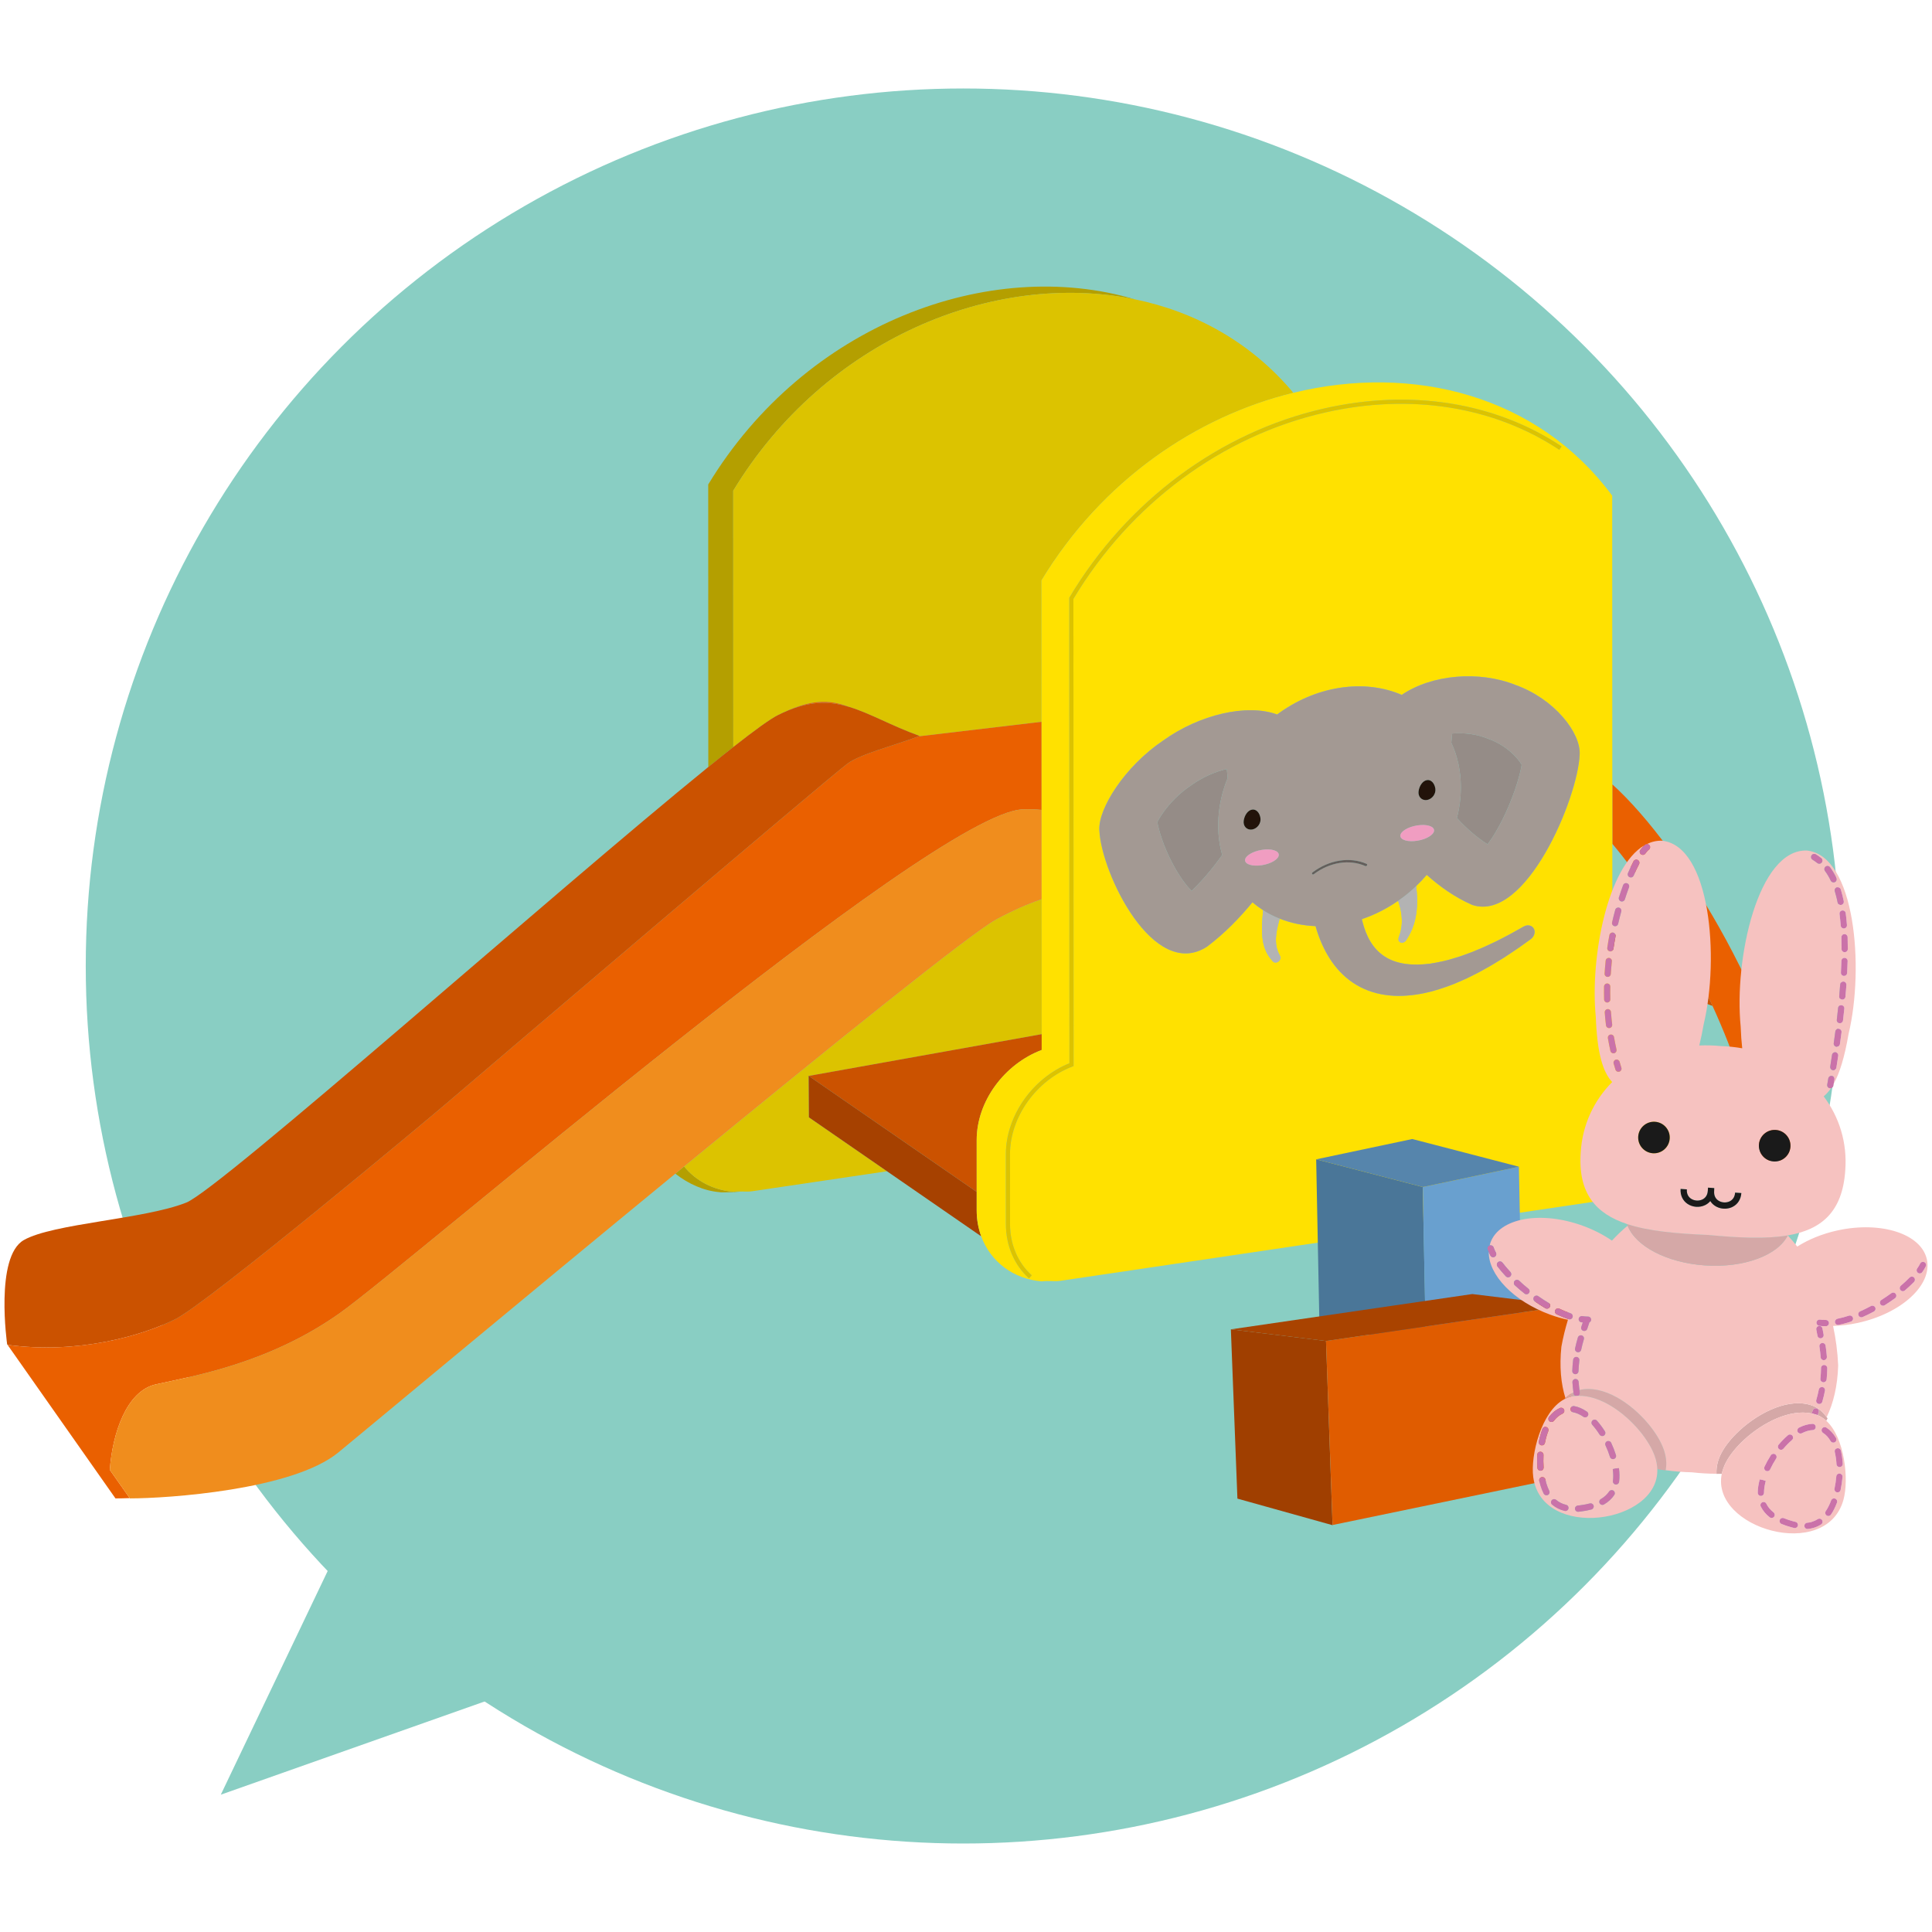 <?xml version="1.0" encoding="utf-8"?>
<!-- Generator: Adobe Illustrator 24.3.0, SVG Export Plug-In . SVG Version: 6.00 Build 0)  -->
<!DOCTYPE svg PUBLIC "-//W3C//DTD SVG 1.1//EN" "http://www.w3.org/Graphics/SVG/1.1/DTD/svg11.dtd">
<svg version="1.1" id="レイヤー_1" xmlns:x="http://ns.adobe.com/Extensibility/1.0/" xmlns:i="http://ns.adobe.com/AdobeIllustrator/10.0/" xmlns:graph="http://ns.adobe.com/Graphs/1.0/"
	 xmlns="http://www.w3.org/2000/svg" xmlns:xlink="http://www.w3.org/1999/xlink" x="0px" y="0px" viewBox="0 0 164 164"
	 style="enable-background:new 0 0 164 164;" xml:space="preserve">
<style type="text/css">
	.ドロップシャドウ{fill:none;}
	.角を丸くする_x0020_2_x0020_pt{fill:#FFFFFF;stroke:#231815;stroke-miterlimit:10;}
	.ライブ反射_x0020_X{fill:none;}
	.ベベルソフト{fill:url(#SVGID_1_);}
	.夕暮れ{fill:#FFFFFF;}
	.木の葉_GS{fill:#FFE100;}
	.ポンパドール_GS{fill-rule:evenodd;clip-rule:evenodd;fill:#4CACE2;}
	.st0{fill:#89CEC3;}
	.st1{fill:#CB5200;}
	.st2{fill:#EA6000;}
	.st3{fill:#B49F00;}
	.st4{fill:none;stroke:#DCC300;stroke-width:0;stroke-linecap:round;stroke-linejoin:round;}
	.st5{fill:#DCC300;}
	.st6{fill:#A64100;}
	.st7{fill:#F08D1D;}
	.st8{fill:none;stroke:#FFE100;stroke-width:0;stroke-linecap:round;stroke-linejoin:round;}
	.st9{fill:#FFE100;}
	.st10{fill:#958C87;}
	.st11{fill:#B3B3B3;}
	.st12{fill:#A39993;}
	.st13{fill:#22130A;}
	.st14{fill:#655E5B;}
	.st15{fill:#F09DC1;}
	.st16{fill:#4A7698;}
	.st17{fill:#69A0CF;}
	.st18{fill:#5685AC;}
	.st19{fill:#A03F00;}
	.st20{fill:#E05C00;}
	.st21{fill:#A94300;}
	.st22{fill:#D5A8A7;}
	.st23{fill:#F6C2C0;}
	.st24{fill:#CA72A9;}
	.st25{fill:#1A1A1A;}
</style>
<linearGradient id="SVGID_1_" gradientUnits="userSpaceOnUse" x1="-367.244" y1="0" x2="-366.537" y2="0.707">
	<stop  offset="0" style="stop-color:#E6E7EA"/>
	<stop  offset="0.175" style="stop-color:#E2E3E6"/>
	<stop  offset="0.354" style="stop-color:#D6D7DA"/>
	<stop  offset="0.535" style="stop-color:#C1C4C5"/>
	<stop  offset="0.717" style="stop-color:#A4A8A8"/>
	<stop  offset="0.899" style="stop-color:#808584"/>
	<stop  offset="1" style="stop-color:#686E6C"/>
</linearGradient>
<g>
	<g>
		<g>
			<circle class="st0" cx="81.768" cy="82" r="74.489"/>
			<polygon class="st0" points="27.918,133.141 47.121,142.318 18.742,152.344 			"/>
		</g>
		<g>
			<g>
				<path class="st1" d="M143.549,81.703l-6.682-2.462c0,0.902,0.001,1.804,0.001,2.706c1.494,0.121,2.808,0.738,3.782,1.703
					l4.722,1.74C144.793,84.12,144.181,82.888,143.549,81.703z"/>
				<path class="st2" d="M143.549,81.703c0.632,1.185,1.244,2.417,1.823,3.687c1.882,4.123,3.418,8.632,4.155,13.156h3.749
					c-2.071-12.723-10.403-26.526-16.414-31.967c0.001,1.682,0.001,3.365,0.002,5.047C138.97,74.119,141.375,77.629,143.549,81.703z
					"/>
				<path class="st3" d="M62.26,101.165c0,0.016,0,0.02,0,0.018C62.26,101.185,62.26,101.181,62.26,101.165
					c-1.713-0.139-3.191-0.928-4.188-2.149c-0.248,0.204-0.497,0.408-0.745,0.612c1.116,0.88,2.449,1.464,3.757,1.57
					c0,0.031,1.124,0.018,1.926-0.059C62.76,101.133,62.51,101.129,62.26,101.165z"/>
				<path class="st3" d="M62.24,41.656c7.791-12.855,22.125-18.709,34.094-16.247c-12.351-3.669-27.958,2.093-36.216,15.717
					c0.003,7.994,0.005,15.989,0.008,23.984c0.764-0.62,1.473-1.188,2.121-1.697C62.245,56.16,62.242,48.908,62.24,41.656z"/>
				<path class="st4" d="M62.26,101.165c0,0.016,0,0.02,0,0.018"/>
				<path class="st5" d="M68.666,94.847l-0.021-3.476L68.6,91.34l0.044-0.008v-0.006l0.007,0.005l19.774-3.544
					c-0.001-3.818-0.002-7.636-0.004-11.454c-1.212,0.412-2.49,0.979-3.831,1.701c-2.199,1.184-14.183,10.86-26.518,20.984
					c0.996,1.221,2.475,2.01,4.188,2.149c0.25-0.037,0.5-0.032,0.75-0.025c0.284,0.008,0.569,0.018,0.853-0.024
					c3.809-0.565,7.618-1.129,11.427-1.694L68.666,94.847z"/>
				<path class="st5" d="M62.24,41.656c0.002,7.252,0.005,14.504,0.007,21.756c1.8-1.415,3.126-2.378,3.789-2.709
					c2.79-1.395,4.345-1.33,6.056-0.691c1.769,0.533,3.537,1.583,5.968,2.46c-0.017,0.007-0.036,0.013-0.053,0.02
					c0.008,0.003,0.015,0.006,0.023,0.009l10.385-1.23c-0.001-4.004-0.003-8.007-0.004-12.011
					c5.133-8.47,13.108-13.899,21.375-15.916c-3.568-4.264-8.289-6.874-13.453-7.936C84.364,22.947,70.031,28.801,62.24,41.656z"/>
				<path class="st2" d="M13.236,117.512c3.183-0.707,9.549-1.768,15.562-6.012C34.81,107.255,79.02,69.059,86.8,68.705
					c0.569-0.026,1.102-0.003,1.618,0.044c-0.001-2.493-0.002-4.985-0.002-7.478L78.03,62.5c-0.008-0.003-0.015-0.006-0.023-0.009
					c-2.068,0.79-4.959,1.5-6.077,2.338c-1.886,1.415-32.302,27.351-33.953,28.766c-1.651,1.415-20.277,16.976-23.106,18.391
					c-2.769,1.385-8.25,2.989-14.229,2.173l9.16,13.035c0.328,0,0.737-0.008,1.207-0.025l-1.686-2.399
					C9.541,121.698,10.728,118.07,13.236,117.512z"/>
				<path class="st2" d="M66.036,60.703c2.478-1.239,4.268-1.23,6.056-0.691C70.381,59.373,68.826,59.308,66.036,60.703z"/>
				<path class="st1" d="M82.908,101.175l-0.001-4.392c-0.001-3.319,2.367-6.465,5.518-7.655c0-0.447,0-0.894,0-1.341l-19.774,3.544
					L82.908,101.175z"/>
				<polygon class="st1" points="68.644,91.371 68.644,91.332 68.6,91.34 				"/>
				<path class="st6" d="M82.908,101.175l-14.257-9.844l-0.007-0.005v0.006l0,0.039l0.021,3.476l6.625,4.574l8.001,5.525
					c-0.246-0.671-0.383-1.407-0.384-2.195L82.908,101.175z"/>
				<path class="st7" d="M84.59,78.033c1.341-0.722,2.619-1.289,3.831-1.701c-0.001-2.528-0.002-5.056-0.003-7.584
					c-0.516-0.046-1.049-0.069-1.618-0.044c-7.781,0.354-51.99,38.551-58.003,42.795c-6.013,4.244-12.379,5.305-15.562,6.012
					c-2.508,0.558-3.695,4.186-3.914,7.258l1.686,2.399l0.017,0.025c3.183,0,13.793-0.707,17.684-3.89
					c1.993-1.63,15.396-12.816,28.618-23.675c0.249-0.204,0.497-0.408,0.745-0.612C70.406,88.893,82.391,79.217,84.59,78.033z"/>
				<path class="st8" d="M88.432,108.769c0,0.016,0,0.02,0,0.018"/>
				<path class="st9" d="M136.867,79.241c-0.001-2.538-0.002-5.077-0.003-7.616c-0.001-1.682-0.001-3.365-0.002-5.047
					c-0.003-8.167-0.007-16.333-0.009-24.5c-6.313-8.535-16.91-11.211-27.066-8.734C101.52,35.36,93.545,40.79,88.412,49.26
					c0.001,4.004,0.003,8.007,0.004,12.011c0.001,2.493,0.002,4.985,0.002,7.478c0.001,2.528,0.002,5.056,0.003,7.584
					c0.001,3.818,0.002,7.637,0.004,11.454c0,0.447,0,0.894,0,1.341c-3.151,1.19-5.52,4.336-5.518,7.655l0.001,4.392l0,1.577
					c0,0.787,0.138,1.523,0.384,2.195c0.79,2.158,2.736,3.628,5.14,3.823c0.535-0.079,1.069,0.029,1.603-0.05
					c15.079-2.235,30.157-4.471,45.236-6.706c0.534-0.078,1.068-0.159,1.603-0.237c0-0.062,0-0.125,0-0.187
					c3.151-1.19,5.52-4.336,5.518-7.654l-0.002-5.969c0-1.745-0.66-3.245-1.741-4.315c-0.974-0.965-2.288-1.583-3.782-1.703
					C136.867,81.045,136.867,80.143,136.867,79.241z M87.346,108.518c-1.263-1.149-1.959-2.788-1.96-4.614l-0.002-5.927
					c-0.001-3.235,2.261-6.463,5.396-7.721l-0.013-39.514l0.025-0.042c4.878-8.172,12.746-14.012,21.587-16.022
					c7.362-1.674,14.529-0.533,20.18,3.213l-0.194,0.293c-5.57-3.693-12.641-4.817-19.908-3.163
					c-8.733,1.986-16.508,7.75-21.339,15.818l0.013,39.658l-0.113,0.043c-3.063,1.175-5.285,4.303-5.283,7.437l0.002,5.927
					c0.001,1.726,0.656,3.273,1.845,4.355L87.346,108.518z M129.93,79.729c0,0-0.37,0.265-1.02,0.73
					c-0.329,0.23-0.756,0.505-1.234,0.825c-0.489,0.294-1.028,0.648-1.653,0.982c-0.155,0.086-0.313,0.174-0.474,0.263
					c-0.162,0.087-0.332,0.168-0.503,0.255c-0.172,0.086-0.347,0.172-0.524,0.261c-0.179,0.084-0.365,0.162-0.553,0.245
					c-0.747,0.34-1.574,0.625-2.451,0.871c-0.883,0.225-1.831,0.379-2.813,0.376c-0.977-0.001-1.988-0.181-2.897-0.587
					c-0.912-0.4-1.699-1.019-2.306-1.735c-0.612-0.716-1.055-1.52-1.389-2.321c-0.18-0.427-0.325-0.855-0.443-1.278
					c-1.086-0.043-2.109-0.264-3.042-0.636c0,0.001,0,0.001,0,0.003c-0.069,0.258-0.142,0.517-0.188,0.755
					c-0.028,0.122-0.054,0.241-0.068,0.353c-0.013,0.112-0.041,0.228-0.044,0.332c-0.007,0.105-0.014,0.208-0.022,0.307
					c0.004,0.096,0.007,0.188,0.011,0.278c-0.003,0.092,0.019,0.169,0.029,0.249c0.015,0.077,0.018,0.157,0.042,0.221
					c0.046,0.132,0.071,0.257,0.116,0.347c0.088,0.184,0.14,0.291,0.14,0.291l0.02,0.042c0.08,0.167-0.004,0.387-0.186,0.494
					c-0.159,0.091-0.34,0.068-0.438-0.049c0,0-0.09-0.11-0.251-0.302c-0.08-0.097-0.15-0.237-0.246-0.39
					c-0.047-0.076-0.075-0.169-0.118-0.263c-0.038-0.094-0.086-0.193-0.111-0.303c-0.029-0.111-0.058-0.225-0.091-0.343
					c-0.018-0.122-0.036-0.247-0.057-0.375c-0.022-0.129-0.019-0.261-0.031-0.397c-0.011-0.137-0.011-0.274-0.009-0.414
					c-0.004-0.282,0.017-0.564,0.034-0.854c0.019-0.232,0.039-0.467,0.062-0.699c-0.318-0.203-0.621-0.427-0.906-0.67
					c-1.067,1.3-2.361,2.641-3.853,3.763c-4.554,2.951-8.986-6.255-9.142-9.881c-0.112-1.827,2.148-5.413,5.413-7.612
					c3.096-2.222,7.123-3.147,9.677-2.214c1.546-1.148,3.354-1.954,5.287-2.258c1.935-0.305,3.744-0.068,5.291,0.594
					c2.552-1.737,6.579-2.078,9.678-0.833c3.268,1.172,5.535,4.045,5.424,5.906c-0.149,3.675-4.562,14.273-9.12,12.756
					c-1.493-0.651-2.789-1.587-3.859-2.55c-0.284,0.331-0.584,0.649-0.9,0.95c0.022,0.183,0.043,0.368,0.057,0.557
					c0.011,0.122,0.018,0.246,0.021,0.372c0.002,0.125,0.011,0.245,0.006,0.371c-0.002,0.126-0.006,0.25-0.009,0.372
					c-0.004,0.122-0.02,0.248-0.03,0.368c-0.009,0.121-0.023,0.239-0.046,0.358c-0.021,0.117-0.039,0.232-0.061,0.343
					c-0.062,0.226-0.099,0.435-0.178,0.63c-0.035,0.095-0.068,0.187-0.1,0.274c-0.032,0.087-0.076,0.168-0.11,0.244
					c-0.073,0.152-0.132,0.283-0.2,0.385c-0.126,0.205-0.196,0.322-0.196,0.322c-0.111,0.179-0.334,0.259-0.5,0.179
					c-0.141-0.069-0.195-0.23-0.143-0.386l0.017-0.051c0,0,0.034-0.104,0.096-0.286c0.034-0.088,0.055-0.202,0.083-0.328
					c0.011-0.063,0.031-0.129,0.038-0.2c0.008-0.071,0.015-0.145,0.024-0.223c0.025-0.153,0.008-0.322,0.015-0.495
					c-0.008-0.087-0.015-0.177-0.023-0.268c-0.004-0.091-0.018-0.182-0.035-0.277c-0.019-0.094-0.029-0.187-0.052-0.282
					c-0.022-0.095-0.046-0.191-0.07-0.287c-0.022-0.096-0.058-0.192-0.087-0.289c-0.015-0.05-0.034-0.1-0.051-0.149
					c-0.943,0.656-1.977,1.185-3.073,1.555c0.017,0.072,0.031,0.144,0.05,0.215c0.154,0.606,0.374,1.191,0.685,1.702
					c0.312,0.509,0.714,0.942,1.212,1.261c0.498,0.321,1.097,0.528,1.758,0.619c0.66,0.091,1.374,0.073,2.087-0.018
					c0.717-0.115,1.429-0.262,2.107-0.484c0.17-0.052,0.338-0.1,0.503-0.156c0.166-0.06,0.328-0.118,0.488-0.177
					c0.16-0.06,0.318-0.113,0.472-0.174c0.154-0.065,0.305-0.128,0.453-0.19c0.597-0.236,1.133-0.509,1.614-0.729
					c0.47-0.244,0.878-0.446,1.221-0.635c0.691-0.387,1.087-0.609,1.087-0.609c0.341-0.192,0.734-0.095,0.875,0.217
					C130.347,79.152,130.22,79.522,129.93,79.729z"/>
				<path class="st5" d="M85.735,97.977c-0.001-3.134,2.221-6.262,5.283-7.437l0.113-0.043l-0.013-39.658
					c4.831-8.068,12.606-13.832,21.339-15.818c7.267-1.653,14.338-0.53,19.908,3.163l0.194-0.293
					c-5.651-3.746-12.818-4.887-20.18-3.213c-8.841,2.011-16.71,7.85-21.587,16.022l-0.025,0.042l0.013,39.514
					c-3.135,1.258-5.397,4.485-5.396,7.721l0.002,5.927c0.001,1.826,0.697,3.465,1.96,4.614l0.236-0.259
					c-1.189-1.082-1.844-2.629-1.845-4.355L85.735,97.977z"/>
				<path class="st10" d="M104.212,66.032c-0.026-0.25-0.05-0.501-0.075-0.755c-1.025,0.235-2.083,0.713-2.966,1.346
					c-0.048,0.035-0.097,0.07-0.148,0.103c-1.501,1.012-2.483,2.424-2.78,3.065c0.111,0.651,0.5,2.02,1.318,3.558
					c0.598,1.123,1.166,1.845,1.589,2.275c0.891-0.85,1.772-1.889,2.599-3.051c-0.221-0.784-0.341-1.624-0.341-2.51
					C103.407,68.677,103.693,67.312,104.212,66.032z"/>
				<path class="st10" d="M124.006,66.822c0.002,0.886-0.117,1.763-0.337,2.615c0.828,0.901,1.713,1.663,2.606,2.233
					c0.421-0.564,0.988-1.464,1.584-2.775c0.814-1.794,1.201-3.285,1.31-3.971c-0.299-0.548-1.281-1.65-2.786-2.189
					c-0.05-0.018-0.098-0.037-0.147-0.057c-0.884-0.354-1.943-0.5-2.968-0.412c-0.025,0.262-0.049,0.521-0.072,0.778
					C123.717,64.163,124.005,65.437,124.006,66.822z"/>
				<path class="st11" d="M107.16,77.964c-0.017,0.29-0.038,0.572-0.034,0.854c-0.003,0.14-0.003,0.276,0.009,0.414
					c0.012,0.136,0.009,0.268,0.031,0.397c0.021,0.129,0.04,0.254,0.057,0.375c0.033,0.118,0.062,0.233,0.091,0.343
					c0.025,0.11,0.073,0.209,0.111,0.303c0.043,0.094,0.072,0.187,0.118,0.263c0.095,0.153,0.166,0.293,0.246,0.39
					c0.161,0.192,0.251,0.302,0.251,0.302c0.097,0.117,0.279,0.141,0.438,0.049c0.182-0.107,0.265-0.327,0.186-0.494l-0.02-0.042
					c0,0-0.051-0.107-0.14-0.291c-0.045-0.09-0.07-0.216-0.116-0.347c-0.024-0.065-0.027-0.145-0.042-0.221
					c-0.011-0.08-0.032-0.157-0.029-0.249c-0.004-0.09-0.007-0.182-0.011-0.278c0.008-0.099,0.015-0.202,0.022-0.307
					c0.004-0.103,0.031-0.219,0.044-0.332c0.014-0.111,0.04-0.231,0.068-0.353c0.046-0.238,0.119-0.497,0.188-0.755
					c0-0.001,0-0.002,0-0.003c-0.496-0.198-0.966-0.436-1.408-0.715C107.199,77.497,107.179,77.732,107.16,77.964z"/>
				<path class="st11" d="M118.729,76.618c0.028,0.096,0.065,0.193,0.087,0.289c0.024,0.096,0.048,0.192,0.07,0.287
					c0.023,0.095,0.034,0.189,0.052,0.282c0.018,0.095,0.031,0.186,0.035,0.277c0.008,0.091,0.015,0.181,0.023,0.268
					c-0.007,0.173,0.01,0.343-0.015,0.495c-0.009,0.078-0.016,0.152-0.024,0.223c-0.007,0.071-0.027,0.137-0.038,0.2
					c-0.028,0.127-0.049,0.24-0.083,0.328c-0.061,0.182-0.096,0.286-0.096,0.286l-0.017,0.051c-0.052,0.156,0.003,0.317,0.143,0.386
					c0.166,0.08,0.39,0,0.5-0.179c0,0,0.071-0.117,0.196-0.322c0.068-0.102,0.127-0.233,0.2-0.385
					c0.034-0.076,0.078-0.157,0.11-0.244c0.032-0.087,0.065-0.179,0.1-0.274c0.079-0.195,0.116-0.404,0.178-0.63
					c0.022-0.111,0.04-0.225,0.061-0.343c0.023-0.119,0.037-0.237,0.046-0.358c0.01-0.121,0.027-0.246,0.03-0.368
					c0.003-0.123,0.007-0.246,0.009-0.372c0.004-0.126-0.004-0.247-0.006-0.371c-0.004-0.126-0.01-0.25-0.021-0.372
					c-0.013-0.189-0.034-0.374-0.057-0.557c-0.477,0.455-0.99,0.875-1.535,1.253C118.694,76.518,118.714,76.568,118.729,76.618z"/>
				<path class="st12" d="M129.341,78.648c0,0-0.395,0.222-1.087,0.609c-0.343,0.189-0.752,0.39-1.221,0.635
					c-0.481,0.22-1.017,0.494-1.614,0.729c-0.148,0.062-0.299,0.125-0.453,0.19c-0.154,0.061-0.312,0.114-0.472,0.174
					c-0.16,0.059-0.322,0.117-0.488,0.177c-0.165,0.056-0.333,0.104-0.503,0.156c-0.678,0.222-1.39,0.369-2.107,0.484
					c-0.713,0.09-1.427,0.108-2.087,0.018c-0.66-0.091-1.26-0.298-1.758-0.619c-0.499-0.319-0.9-0.752-1.212-1.261
					c-0.311-0.511-0.531-1.096-0.685-1.702c-0.019-0.071-0.033-0.143-0.05-0.215c1.096-0.37,2.129-0.899,3.073-1.555
					c0.545-0.378,1.058-0.798,1.535-1.253c0.317-0.301,0.616-0.619,0.9-0.95c1.07,0.963,2.366,1.899,3.859,2.55
					c4.559,1.517,8.972-9.081,9.12-12.756c0.111-1.862-2.157-4.735-5.424-5.906c-3.099-1.245-7.127-0.904-9.678,0.833
					c-1.547-0.662-3.356-0.899-5.291-0.594c-1.934,0.304-3.742,1.11-5.287,2.258c-2.554-0.933-6.581-0.008-9.677,2.214
					c-3.265,2.199-5.525,5.785-5.413,7.612c0.156,3.626,4.589,12.832,9.142,9.881c1.493-1.122,2.786-2.463,3.853-3.763
					c0.286,0.243,0.588,0.467,0.906,0.67c0.441,0.279,0.912,0.518,1.408,0.715c0.933,0.371,1.956,0.592,3.042,0.636
					c0.118,0.423,0.263,0.851,0.443,1.278c0.334,0.801,0.777,1.605,1.389,2.321c0.607,0.716,1.394,1.335,2.306,1.735
					c0.91,0.405,1.92,0.585,2.897,0.587c0.981,0.003,1.929-0.151,2.813-0.376c0.877-0.246,1.704-0.531,2.451-0.871
					c0.187-0.083,0.373-0.16,0.553-0.245c0.177-0.089,0.353-0.176,0.524-0.261c0.172-0.087,0.341-0.168,0.503-0.255
					c0.161-0.089,0.319-0.177,0.474-0.263c0.624-0.334,1.164-0.688,1.653-0.982c0.478-0.32,0.905-0.595,1.234-0.825
					c0.649-0.465,1.02-0.73,1.02-0.73c0.289-0.207,0.416-0.576,0.286-0.864C130.075,78.554,129.682,78.457,129.341,78.648z
					 M116.041,73.461c-0.019,0.033-0.051,0.054-0.086,0.06c-0.019,0.003-0.036,0.001-0.053-0.006
					c-1.351-0.595-3.029-0.332-4.379,0.69c-0.048,0.035-0.109,0.03-0.138-0.011c-0.029-0.042-0.014-0.105,0.034-0.14
					c1.415-1.069,3.173-1.346,4.589-0.722C116.054,73.352,116.069,73.41,116.041,73.461z M120.302,71.368
					c-0.79,0.125-1.431-0.066-1.431-0.425c-0.001-0.359,0.639-0.751,1.431-0.875c0.791-0.125,1.432,0.065,1.434,0.425
					C121.735,70.852,121.094,71.243,120.302,71.368z M121.13,67.908c-0.456,0.065-0.776-0.294-0.711-0.751
					c0.067-0.465,0.352-0.882,0.71-0.938c0.357-0.057,0.642,0.27,0.71,0.715C121.905,67.37,121.586,67.829,121.13,67.908z
					 M123.269,62.267c1.026-0.088,2.084,0.057,2.968,0.412c0.049,0.02,0.097,0.039,0.147,0.057c1.505,0.539,2.487,1.641,2.786,2.189
					c-0.11,0.686-0.496,2.177-1.31,3.971c-0.597,1.311-1.164,2.211-1.584,2.775c-0.893-0.57-1.777-1.332-2.606-2.233
					c0.22-0.852,0.339-1.73,0.337-2.615c-0.002-1.385-0.289-2.659-0.81-3.777C123.22,62.788,123.244,62.528,123.269,62.267z
					 M101.15,75.624c-0.423-0.431-0.991-1.153-1.589-2.275c-0.819-1.537-1.207-2.906-1.318-3.558
					c0.297-0.641,1.279-2.053,2.78-3.065c0.05-0.033,0.1-0.068,0.148-0.103c0.883-0.633,1.942-1.111,2.966-1.346
					c0.025,0.254,0.05,0.505,0.075,0.755c-0.519,1.281-0.805,2.646-0.804,4.031c0,0.886,0.12,1.726,0.341,2.51
					C102.922,73.734,102.041,74.774,101.15,75.624z M105.575,69.663c0.066-0.465,0.351-0.882,0.709-0.938
					c0.358-0.057,0.643,0.271,0.71,0.714c0.066,0.436-0.251,0.895-0.709,0.974C105.828,70.479,105.51,70.12,105.575,69.663z
					 M107.12,73.442c-0.79,0.124-1.433-0.066-1.433-0.425c0-0.359,0.641-0.751,1.432-0.875c0.791-0.125,1.433,0.065,1.433,0.424
					C108.553,72.925,107.911,73.317,107.12,73.442z"/>
				<path class="st13" d="M106.285,70.414c0.458-0.079,0.775-0.538,0.709-0.974c-0.067-0.444-0.352-0.771-0.71-0.714
					c-0.358,0.056-0.643,0.473-0.709,0.938C105.51,70.12,105.828,70.479,106.285,70.414z"/>
				<path class="st13" d="M121.129,66.22c-0.358,0.056-0.643,0.473-0.71,0.938c-0.065,0.457,0.255,0.815,0.711,0.751
					c0.456-0.079,0.775-0.538,0.709-0.973C121.771,66.49,121.486,66.163,121.129,66.22z"/>
				<path class="st14" d="M111.418,74.054c-0.048,0.035-0.063,0.098-0.034,0.14c0.029,0.04,0.09,0.046,0.138,0.011
					c1.35-1.021,3.028-1.285,4.379-0.69c0.017,0.007,0.034,0.008,0.053,0.006c0.034-0.006,0.066-0.027,0.086-0.06
					c0.028-0.05,0.013-0.108-0.034-0.129C114.592,72.708,112.833,72.984,111.418,74.054z"/>
				<path class="st15" d="M107.119,72.142c-0.791,0.125-1.432,0.516-1.432,0.875c0,0.359,0.643,0.549,1.433,0.425
					c0.79-0.125,1.433-0.517,1.432-0.877C108.553,72.206,107.911,72.017,107.119,72.142z"/>
				<path class="st15" d="M120.301,70.067c-0.791,0.124-1.431,0.516-1.431,0.875c0,0.359,0.641,0.55,1.431,0.425
					c0.792-0.124,1.433-0.516,1.433-0.875C121.733,70.133,121.092,69.942,120.301,70.067z"/>
				<path class="st1" d="M14.871,111.986c2.829-1.415,21.456-16.976,23.106-18.391c1.651-1.415,32.067-27.351,33.953-28.766
					c1.117-0.837,4.009-1.548,6.077-2.338c0.017-0.007,0.036-0.013,0.053-0.02c-2.431-0.877-4.199-1.927-5.968-2.46
					c-1.789-0.539-3.579-0.547-6.056,0.691c-0.662,0.331-1.989,1.294-3.789,2.709c-0.648,0.509-1.357,1.077-2.121,1.697
					c-12.97,10.524-41.419,35.817-44.312,36.974c-3.537,1.415-11.318,1.768-13.793,3.183c-2.476,1.415-1.415,8.842-1.415,8.842
					l0.035,0.051h0.001C6.621,114.975,12.102,113.371,14.871,111.986z"/>
			</g>
			<g>
				<polygon class="st16" points="111.725,98.411 111.995,112.177 121.045,114.527 120.774,100.762 				"/>
				<polygon class="st17" points="128.933,99.037 120.774,100.762 121.045,114.527 129.203,112.803 				"/>
				<polygon class="st18" points="128.933,99.037 119.882,96.687 111.725,98.411 120.774,100.762 				"/>
			</g>
			<g>
				<polygon class="st19" points="104.484,112.843 105.04,127.212 113.113,129.467 112.56,113.831 				"/>
				<polygon class="st20" points="133.055,110.835 112.56,113.831 113.117,129.452 133.612,125.204 				"/>
				<polygon class="st21" points="133.055,110.835 124.978,109.847 104.484,112.843 112.56,113.831 				"/>
			</g>
			<g>
				<path class="st22" d="M133.314,118.567c0.139-0.033,0.28-0.054,0.423-0.068c-0.083-0.035-0.149-0.107-0.163-0.203
					c-0.005-0.036-0.006-0.071-0.011-0.107c-0.243,0.124-0.469,0.29-0.681,0.491c-0.034,0.032-0.068,0.065-0.101,0.099
					C132.953,118.688,133.129,118.612,133.314,118.567z"/>
				<path class="st22" d="M139.947,120.902c-1.497-1.812-3.876-3.384-5.871-2.911c0.009,0.077,0.012,0.152,0.023,0.229
					c0.016,0.112-0.043,0.215-0.137,0.267c1.845-0.056,3.89,1.37,5.229,2.99c0.583,0.706,1.033,1.448,1.274,2.12
					c0.14,0.391,0.205,0.763,0.217,1.117c0.235,0.039,0.471,0.073,0.709,0.103c0.001-0.005,0.001-0.011,0.002-0.017
					c0.1-0.543,0.057-1.138-0.173-1.78C140.98,122.35,140.53,121.607,139.947,120.902z"/>
				<path class="st22" d="M153.883,119.335c-1.914-0.743-4.486,0.496-6.217,2.091c-0.673,0.62-1.219,1.295-1.548,1.928
					c-0.317,0.608-0.44,1.196-0.411,1.75c0,0.002,0,0.004,0,0.007c0.15,0.002,0.299-0.002,0.448-0.004
					c0.066-0.314,0.179-0.637,0.35-0.965c0.329-0.633,0.875-1.308,1.548-1.928c1.586-1.462,3.878-2.619,5.724-2.232
					c0.036-0.088,0.074-0.177,0.107-0.264c0.051-0.138,0.205-0.206,0.342-0.154c0.137,0.052,0.206,0.205,0.154,0.342
					c-0.028,0.074-0.061,0.151-0.091,0.226c0.27,0.108,0.515,0.267,0.736,0.47c0.037-0.069,0.077-0.132,0.112-0.203
					c-0.025-0.035-0.052-0.066-0.077-0.1C154.737,119.859,154.349,119.515,153.883,119.335z"/>
				<path class="st23" d="M155.993,104.443c-1.309,0.284-2.479,0.771-3.43,1.373c-0.258-0.333-0.529-0.649-0.809-0.947
					c-0.828,1.675-3.692,2.773-7.017,2.548c-3.264-0.221-5.914-1.647-6.572-3.375c-0.464,0.384-0.909,0.808-1.333,1.269
					c-0.719-0.492-1.553-0.925-2.475-1.26c-3.568-1.299-7.078-0.661-7.836,1.425c-0.029,0.079-0.045,0.161-0.065,0.242
					c0.127-0.037,0.283,0.031,0.329,0.167c0.047,0.139,0.113,0.289,0.196,0.445c0.069,0.13,0.02,0.29-0.11,0.359
					c-0.016,0.009-0.032,0.015-0.049,0.02c-0.119,0.035-0.249-0.016-0.31-0.13c-0.057-0.107-0.092-0.207-0.136-0.309
					c-0.035,1.944,2.101,4.194,5.232,5.333c0.499,0.182,0.997,0.322,1.487,0.429c-0.224,0.737-0.412,1.499-0.555,2.285
					c-0.176,1.689-0.037,3.131,0.342,4.362c0.211-0.2,0.438-0.366,0.681-0.491c-0.039-0.286-0.071-0.573-0.087-0.85
					c-0.009-0.146,0.101-0.275,0.249-0.28c0.147-0.009,0.272,0.103,0.28,0.249c0.013,0.223,0.042,0.454,0.071,0.684
					c1.995-0.473,4.374,1.099,5.871,2.911c0.583,0.705,1.033,1.448,1.273,2.119c0.23,0.642,0.273,1.237,0.173,1.78
					c0.738,0.104,1.485,0.162,2.226,0.179c0.69,0.077,1.39,0.12,2.088,0.123c-0.029-0.554,0.094-1.142,0.411-1.75
					c0.329-0.633,0.875-1.307,1.548-1.928c1.73-1.595,4.303-2.833,6.217-2.091c0.466,0.181,0.853,0.524,1.177,0.963
					c0.572-1.189,0.921-2.637,0.976-4.387c-0.051-1.157-0.2-2.28-0.432-3.355c0.674-0.019,1.376-0.102,2.093-0.257
					c3.712-0.805,6.339-3.216,5.869-5.386C163.095,104.743,159.706,103.637,155.993,104.443z M128.197,108.351
					c-0.031,0.029-0.067,0.049-0.104,0.06c-0.094,0.028-0.199,0.003-0.27-0.074c-0.264-0.284-0.501-0.564-0.705-0.83
					c-0.089-0.117-0.067-0.283,0.049-0.372c0.117-0.088,0.283-0.067,0.372,0.049c0.194,0.254,0.42,0.52,0.672,0.792
					C128.311,108.084,128.305,108.251,128.197,108.351z M129.783,109.769c-0.035,0.044-0.081,0.073-0.131,0.088
					c-0.081,0.024-0.172,0.009-0.242-0.048c-0.279-0.226-0.555-0.464-0.819-0.707c-0.108-0.1-0.114-0.268-0.015-0.375
					c0.099-0.107,0.267-0.114,0.375-0.015c0.255,0.236,0.521,0.466,0.791,0.684C129.857,109.488,129.875,109.655,129.783,109.769z
					 M131.547,110.959c-0.036,0.059-0.091,0.1-0.152,0.118c-0.069,0.02-0.145,0.013-0.212-0.026c-0.3-0.179-0.606-0.377-0.909-0.591
					c-0.12-0.084-0.149-0.25-0.064-0.37c0.084-0.12,0.25-0.149,0.37-0.064c0.292,0.205,0.587,0.397,0.876,0.568
					C131.581,110.671,131.622,110.833,131.547,110.959z M132.14,111.568c-0.132-0.063-0.188-0.221-0.125-0.354
					c0.063-0.131,0.223-0.188,0.354-0.125c0.329,0.158,0.65,0.289,0.954,0.391c0.139,0.046,0.214,0.197,0.167,0.336
					c-0.028,0.085-0.096,0.146-0.175,0.17c-0.051,0.015-0.106,0.015-0.16-0.003C132.83,111.875,132.489,111.735,132.14,111.568z
					 M134.066,115.48c-0.037,0.3-0.062,0.607-0.072,0.913c-0.004,0.117-0.083,0.214-0.189,0.245
					c-0.027,0.008-0.055,0.012-0.085,0.011c-0.146-0.005-0.261-0.128-0.256-0.274c0.01-0.322,0.036-0.645,0.076-0.96
					c0.019-0.146,0.152-0.248,0.296-0.231C133.981,115.202,134.085,115.335,134.066,115.48z M134.449,113.687
					c-0.082,0.275-0.16,0.572-0.229,0.891c-0.022,0.098-0.094,0.172-0.184,0.198c-0.042,0.012-0.087,0.015-0.132,0.005
					c-0.143-0.031-0.234-0.172-0.204-0.316c0.066-0.304,0.144-0.608,0.239-0.929c0.042-0.14,0.189-0.22,0.33-0.179
					C134.41,113.399,134.49,113.546,134.449,113.687z M134.773,112.686l-0.04,0.117c-0.029,0.085-0.096,0.146-0.176,0.169
					c-0.051,0.015-0.107,0.015-0.161-0.003c-0.139-0.047-0.213-0.198-0.167-0.336l0.04-0.118c0.031-0.091,0.059-0.175,0.087-0.26
					c-0.041-0.004-0.079-0.003-0.121-0.009c-0.145-0.02-0.246-0.155-0.226-0.3c0.021-0.146,0.156-0.246,0.3-0.226
					c0.168,0.024,0.333,0.037,0.494,0.039c0.146,0.001,0.264,0.121,0.263,0.268c-0.001,0.106-0.069,0.189-0.159,0.231
					c-0.002,0.014,0,0.027-0.005,0.04C134.864,112.42,134.82,112.549,134.773,112.686z M154.913,118.052
					c-0.06,0.309-0.137,0.624-0.226,0.935c-0.026,0.09-0.096,0.156-0.179,0.181c-0.047,0.014-0.099,0.015-0.15,0.001
					c-0.141-0.041-0.222-0.188-0.182-0.329c0.086-0.297,0.158-0.596,0.216-0.89c0.028-0.144,0.168-0.237,0.311-0.209
					C154.848,117.769,154.942,117.909,154.913,118.052z M155.11,116.137c-0.003,0.32-0.022,0.644-0.055,0.962
					c-0.012,0.11-0.088,0.197-0.188,0.227c-0.033,0.01-0.067,0.014-0.103,0.01c-0.146-0.015-0.252-0.145-0.237-0.291
					c0.031-0.302,0.049-0.609,0.052-0.913c0.002-0.146,0.118-0.265,0.268-0.262C154.994,115.871,155.111,115.99,155.11,116.137z
					 M155.077,115.176c0.01,0.127-0.071,0.239-0.188,0.274c-0.018,0.005-0.036,0.009-0.056,0.01
					c-0.146,0.011-0.274-0.098-0.284-0.244c-0.022-0.293-0.057-0.592-0.106-0.914c-0.022-0.145,0.081-0.277,0.222-0.302
					c0.145-0.022,0.28,0.077,0.302,0.222C155.018,114.557,155.055,114.869,155.077,115.176z M154.778,113.174l0.023,0.113
					c0.026,0.136-0.055,0.266-0.184,0.305c-0.008,0.003-0.017,0.005-0.026,0.007c-0.144,0.028-0.283-0.066-0.312-0.21l-0.022-0.113
					c-0.028-0.145-0.055-0.282-0.078-0.41c-0.026-0.144,0.07-0.281,0.214-0.308c0.144-0.026,0.282,0.07,0.308,0.214
					C154.724,112.898,154.751,113.032,154.778,113.174z M155.064,112.568c-0.023,0.007-0.048,0.011-0.074,0.011
					c-0.196,0.001-0.386-0.01-0.565-0.033c-0.145-0.019-0.248-0.151-0.229-0.297c0.019-0.146,0.152-0.248,0.297-0.229
					c0.156,0.02,0.322,0.03,0.494,0.028c0.147-0.001,0.267,0.117,0.267,0.264C155.254,112.432,155.174,112.535,155.064,112.568z
					 M157.117,112.186c-0.092,0.03-0.183,0.059-0.273,0.087c-0.262,0.078-0.519,0.142-0.766,0.191
					c-0.144,0.028-0.284-0.066-0.312-0.209c-0.028-0.144,0.078-0.279,0.209-0.312c0.31-0.061,0.637-0.149,0.976-0.261
					c0.002-0.001,0.005-0.001,0.007-0.002c0.138-0.041,0.283,0.035,0.328,0.171C157.332,111.99,157.256,112.14,157.117,112.186z
					 M159.069,111.333c-0.32,0.172-0.642,0.329-0.955,0.468c-0.01,0.005-0.021,0.008-0.032,0.012
					c-0.126,0.038-0.263-0.024-0.318-0.147c-0.059-0.134,0.001-0.291,0.136-0.35c0.301-0.133,0.61-0.284,0.918-0.45
					c0.127-0.068,0.29-0.021,0.36,0.108C159.246,111.102,159.198,111.263,159.069,111.333z M160.863,110.201
					c-0.286,0.208-0.581,0.409-0.878,0.596c-0.021,0.013-0.043,0.023-0.066,0.03c-0.111,0.033-0.235-0.01-0.3-0.113
					c-0.078-0.124-0.041-0.288,0.083-0.366c0.287-0.181,0.572-0.375,0.848-0.576c0.119-0.086,0.284-0.06,0.371,0.058
					C161.008,109.949,160.982,110.115,160.863,110.201z M162.479,108.815c-0.233,0.241-0.496,0.486-0.781,0.729
					c-0.029,0.024-0.062,0.042-0.096,0.052c-0.098,0.029-0.208,0-0.278-0.082c-0.095-0.111-0.081-0.279,0.031-0.374
					c0.272-0.232,0.522-0.465,0.744-0.694c0.102-0.104,0.27-0.108,0.375-0.006C162.578,108.541,162.581,108.709,162.479,108.815z
					 M163.351,107.141c0.131,0.065,0.185,0.224,0.12,0.356c-0.076,0.155-0.176,0.319-0.294,0.488
					c-0.036,0.051-0.086,0.085-0.141,0.102c-0.075,0.022-0.159,0.011-0.229-0.037c-0.12-0.084-0.149-0.25-0.064-0.37
					c0.103-0.147,0.188-0.288,0.253-0.418C163.061,107.129,163.22,107.076,163.351,107.141z"/>
				<path class="st24" d="M154.393,112.558c-0.144,0.027-0.24,0.164-0.214,0.308c0.023,0.128,0.05,0.265,0.078,0.41l0.022,0.113
					c0.028,0.144,0.167,0.238,0.312,0.21c0.009-0.002,0.017-0.004,0.026-0.007c0.129-0.039,0.21-0.169,0.184-0.305l-0.023-0.113
					c-0.028-0.143-0.054-0.277-0.077-0.403C154.675,112.627,154.538,112.532,154.393,112.558z"/>
				<path class="st24" d="M154.704,117.741c-0.143-0.028-0.283,0.066-0.311,0.209c-0.058,0.294-0.13,0.593-0.216,0.89
					c-0.041,0.141,0.041,0.288,0.182,0.329c0.051,0.015,0.102,0.013,0.15-0.001c0.083-0.025,0.153-0.091,0.179-0.181
					c0.09-0.311,0.166-0.626,0.226-0.935C154.942,117.909,154.848,117.769,154.704,117.741z"/>
				<path class="st24" d="M154.847,115.869c-0.15-0.002-0.267,0.116-0.268,0.262c-0.003,0.304-0.02,0.611-0.052,0.913
					c-0.015,0.146,0.091,0.276,0.237,0.291c0.036,0.004,0.07,0,0.103-0.01c0.1-0.03,0.176-0.117,0.188-0.227
					c0.033-0.318,0.051-0.642,0.055-0.962C155.111,115.99,154.994,115.871,154.847,115.869z"/>
				<path class="st24" d="M154.665,114c-0.141,0.025-0.245,0.157-0.222,0.302c0.049,0.322,0.084,0.621,0.106,0.914
					c0.011,0.146,0.139,0.256,0.284,0.244c0.02-0.002,0.038-0.005,0.056-0.01c0.117-0.035,0.198-0.147,0.188-0.274
					c-0.023-0.307-0.059-0.619-0.111-0.954C154.945,114.077,154.809,113.978,154.665,114z"/>
				<path class="st24" d="M154.289,120.131c0.03-0.075,0.063-0.151,0.091-0.226c0.052-0.137-0.016-0.29-0.154-0.342
					c-0.137-0.053-0.291,0.016-0.342,0.154c-0.033,0.087-0.071,0.176-0.107,0.264c0.168,0.036,0.334,0.079,0.493,0.141
					C154.277,120.124,154.283,120.128,154.289,120.131z"/>
				<path class="st24" d="M134.908,112.258c0.09-0.042,0.158-0.125,0.159-0.231c0.002-0.147-0.116-0.266-0.263-0.268
					c-0.161-0.002-0.326-0.015-0.494-0.039c-0.144-0.019-0.279,0.081-0.3,0.226c-0.02,0.145,0.081,0.279,0.226,0.3
					c0.042,0.006,0.08,0.005,0.121,0.009c-0.028,0.085-0.056,0.168-0.087,0.26l-0.04,0.118c-0.047,0.139,0.027,0.289,0.167,0.336
					c0.054,0.018,0.11,0.018,0.161,0.003c0.079-0.024,0.147-0.084,0.176-0.169l0.04-0.117c0.047-0.137,0.09-0.267,0.13-0.388
					C134.908,112.285,134.906,112.271,134.908,112.258z"/>
				<path class="st24" d="M133.836,115.184c-0.145-0.017-0.278,0.085-0.296,0.231c-0.039,0.315-0.065,0.639-0.076,0.96
					c-0.005,0.146,0.11,0.269,0.256,0.274c0.03,0.001,0.058-0.003,0.085-0.011c0.106-0.032,0.186-0.128,0.189-0.245
					c0.01-0.306,0.035-0.613,0.072-0.913C134.085,115.335,133.981,115.202,133.836,115.184z"/>
				<path class="st24" d="M134.269,113.357c-0.141-0.041-0.288,0.039-0.33,0.179c-0.095,0.322-0.173,0.626-0.239,0.929
					c-0.031,0.143,0.06,0.284,0.204,0.316c0.045,0.01,0.09,0.007,0.132-0.005c0.089-0.027,0.162-0.1,0.184-0.198
					c0.069-0.319,0.147-0.615,0.229-0.891C134.49,113.546,134.41,113.399,134.269,113.357z"/>
				<path class="st24" d="M133.737,118.499c0.075-0.007,0.15-0.01,0.226-0.012c0.094-0.052,0.153-0.155,0.137-0.267
					c-0.011-0.077-0.014-0.152-0.023-0.229c-0.029-0.23-0.057-0.46-0.071-0.684c-0.008-0.146-0.134-0.258-0.28-0.249
					c-0.148,0.006-0.258,0.134-0.249,0.28c0.016,0.277,0.048,0.564,0.087,0.85c0.005,0.036,0.005,0.071,0.011,0.107
					C133.588,118.392,133.654,118.464,133.737,118.499z"/>
				<path class="st24" d="M126.822,106.71c0.017-0.005,0.033-0.012,0.049-0.02c0.129-0.069,0.179-0.229,0.11-0.359
					c-0.083-0.156-0.149-0.306-0.196-0.445c-0.046-0.137-0.202-0.204-0.329-0.167c-0.002,0.001-0.005,0-0.007,0.001
					c-0.139,0.047-0.213,0.198-0.167,0.336c0.023,0.068,0.065,0.144,0.095,0.216c0.043,0.102,0.079,0.202,0.136,0.309
					C126.573,106.693,126.703,106.745,126.822,106.71z"/>
				<path class="st24" d="M130.579,110.027c-0.12-0.084-0.286-0.055-0.37,0.064c-0.084,0.12-0.055,0.285,0.064,0.37
					c0.303,0.213,0.609,0.412,0.909,0.591c0.066,0.039,0.143,0.046,0.212,0.026c0.062-0.018,0.117-0.059,0.152-0.118
					c0.075-0.126,0.033-0.289-0.093-0.364C131.166,110.424,130.871,110.233,130.579,110.027z"/>
				<path class="st24" d="M128.211,107.976c-0.252-0.272-0.478-0.539-0.672-0.792c-0.089-0.116-0.255-0.138-0.372-0.049
					c-0.116,0.089-0.138,0.256-0.049,0.372c0.204,0.266,0.441,0.546,0.705,0.83c0.071,0.077,0.177,0.102,0.27,0.074
					c0.038-0.011,0.074-0.031,0.104-0.06C128.305,108.251,128.311,108.084,128.211,107.976z"/>
				<path class="st24" d="M128.952,108.712c-0.108-0.099-0.276-0.092-0.375,0.015c-0.099,0.108-0.093,0.276,0.015,0.375
					c0.264,0.244,0.539,0.481,0.819,0.707c0.071,0.057,0.162,0.072,0.242,0.048c0.05-0.015,0.096-0.044,0.131-0.088
					c0.092-0.114,0.074-0.281-0.04-0.373C129.473,109.178,129.207,108.948,128.952,108.712z"/>
				<path class="st24" d="M133.315,111.986c0.079-0.024,0.147-0.085,0.175-0.17c0.047-0.139-0.028-0.29-0.167-0.336
					c-0.304-0.102-0.625-0.234-0.954-0.391c-0.131-0.063-0.29-0.007-0.354,0.125c-0.063,0.132-0.007,0.29,0.125,0.354
					c0.349,0.167,0.69,0.307,1.014,0.415C133.209,112.002,133.264,112.001,133.315,111.986z"/>
				<path class="st24" d="M162.807,108.049c0.069,0.049,0.154,0.06,0.229,0.037c0.055-0.016,0.105-0.051,0.141-0.102
					c0.119-0.169,0.218-0.333,0.294-0.488c0.065-0.131,0.011-0.291-0.12-0.356c-0.131-0.065-0.29-0.011-0.356,0.12
					c-0.064,0.131-0.149,0.271-0.253,0.418C162.658,107.799,162.687,107.965,162.807,108.049z"/>
				<path class="st24" d="M160.55,109.772c-0.276,0.201-0.561,0.395-0.848,0.576c-0.124,0.078-0.161,0.242-0.083,0.366
					c0.065,0.103,0.189,0.146,0.3,0.113c0.022-0.007,0.045-0.017,0.066-0.03c0.297-0.187,0.592-0.388,0.878-0.596
					c0.119-0.087,0.144-0.252,0.058-0.371C160.834,109.712,160.669,109.686,160.55,109.772z"/>
				<path class="st24" d="M158.817,110.865c-0.309,0.166-0.617,0.317-0.918,0.45c-0.134,0.059-0.195,0.216-0.136,0.35
					c0.055,0.124,0.192,0.185,0.318,0.147c0.011-0.003,0.021-0.007,0.032-0.012c0.313-0.139,0.635-0.296,0.955-0.468
					c0.129-0.069,0.177-0.23,0.108-0.36C159.107,110.844,158.944,110.797,158.817,110.865z"/>
				<path class="st24" d="M156.958,111.679c-0.002,0.001-0.004,0.001-0.007,0.002c-0.338,0.111-0.666,0.2-0.976,0.261
					c-0.131,0.033-0.237,0.168-0.209,0.312c0.028,0.144,0.168,0.237,0.312,0.209c0.246-0.049,0.503-0.113,0.766-0.191
					c0.091-0.028,0.182-0.056,0.273-0.087c0.139-0.046,0.215-0.196,0.169-0.335C157.241,111.714,157.096,111.638,156.958,111.679z"
					/>
				<path class="st24" d="M162.098,108.445c-0.222,0.229-0.472,0.462-0.744,0.694c-0.112,0.095-0.125,0.263-0.031,0.374
					c0.071,0.083,0.18,0.112,0.278,0.082c0.034-0.01,0.067-0.028,0.096-0.052c0.285-0.243,0.548-0.488,0.781-0.729
					c0.102-0.106,0.099-0.274-0.006-0.375C162.367,108.337,162.2,108.341,162.098,108.445z"/>
				<path class="st24" d="M155.254,112.311c-0.001-0.146-0.121-0.264-0.267-0.264c-0.172,0.001-0.338-0.008-0.494-0.028
					c-0.146-0.018-0.278,0.084-0.297,0.229c-0.019,0.146,0.084,0.278,0.229,0.297c0.179,0.023,0.369,0.034,0.565,0.033
					c0.026-0.001,0.051-0.004,0.074-0.011C155.174,112.535,155.254,112.432,155.254,112.311z"/>
				<path class="st23" d="M140.466,123.597c-0.241-0.672-0.691-1.414-1.274-2.12c-1.34-1.621-3.385-3.046-5.229-2.99
					c-0.076,0.002-0.151,0.005-0.226,0.012c-0.142,0.014-0.284,0.035-0.423,0.068c-0.186,0.045-0.361,0.121-0.532,0.211
					c-1.934,1.02-2.88,4.748-2.63,6.611c0.726,5.405,10.688,3.948,10.531-0.676C140.671,124.36,140.606,123.988,140.466,123.597z
					 M130.503,124.598c-0.027-0.367-0.031-0.742-0.012-1.115c0.007-0.146,0.132-0.261,0.279-0.251
					c0.146,0.008,0.259,0.133,0.251,0.279c-0.018,0.35-0.015,0.702,0.011,1.048c0.01,0.126-0.071,0.239-0.189,0.274
					c-0.018,0.005-0.037,0.009-0.056,0.01C130.641,124.854,130.514,124.745,130.503,124.598z M131.349,126.922
					c-0.121,0.036-0.254-0.019-0.313-0.136c-0.107-0.214-0.2-0.451-0.275-0.704c-0.036-0.119-0.069-0.245-0.098-0.375
					c-0.032-0.143,0.058-0.286,0.201-0.317c0.143-0.032,0.285,0.058,0.317,0.201c0.027,0.119,0.056,0.232,0.089,0.341
					c0.066,0.224,0.147,0.432,0.241,0.619c0.066,0.131,0.012,0.29-0.119,0.356C131.378,126.912,131.363,126.918,131.349,126.922z
					 M133.14,128.06c-0.023,0.096-0.095,0.166-0.182,0.192c-0.044,0.013-0.091,0.015-0.138,0.004
					c-0.405-0.097-0.764-0.276-1.067-0.533c-0.112-0.095-0.126-0.262-0.031-0.374c0.094-0.111,0.263-0.126,0.374-0.031
					c0.239,0.203,0.525,0.345,0.848,0.422C133.087,127.774,133.174,127.917,133.14,128.06z M131.427,121.482
					c-0.117,0.302-0.212,0.637-0.281,0.994c-0.019,0.1-0.093,0.177-0.185,0.204c-0.04,0.012-0.083,0.014-0.126,0.006
					c-0.144-0.028-0.238-0.167-0.21-0.311c0.075-0.388,0.179-0.753,0.308-1.085c0.053-0.138,0.207-0.205,0.343-0.151
					C131.413,121.192,131.481,121.345,131.427,121.482z M135.184,120.574c0.109-0.097,0.277-0.088,0.375,0.022
					c0.237,0.266,0.463,0.568,0.673,0.898c0.079,0.124,0.042,0.288-0.081,0.367c-0.021,0.013-0.044,0.023-0.067,0.03
					c-0.111,0.033-0.235-0.009-0.3-0.112c-0.194-0.307-0.404-0.586-0.622-0.831C135.064,120.839,135.074,120.671,135.184,120.574z
					 M133.316,119.574c0.026-0.144,0.163-0.241,0.307-0.216c0.359,0.063,0.725,0.222,1.087,0.472
					c0.121,0.083,0.151,0.248,0.067,0.369c-0.035,0.052-0.086,0.087-0.142,0.104c-0.074,0.022-0.158,0.011-0.227-0.036
					c-0.299-0.206-0.594-0.336-0.877-0.385C133.387,119.856,133.291,119.719,133.316,119.574z M131.488,120.279
					c0.267-0.346,0.578-0.601,0.925-0.759c0.124-0.058,0.29-0.003,0.351,0.131c0.061,0.133,0.002,0.29-0.131,0.351
					c-0.267,0.122-0.511,0.324-0.724,0.601c-0.036,0.046-0.083,0.077-0.134,0.092c-0.079,0.024-0.168,0.01-0.238-0.044
					C131.42,120.561,131.399,120.395,131.488,120.279z M135.096,128.133c-0.003,0.001-0.005,0.002-0.008,0.003
					c-0.266,0.07-0.559,0.126-0.87,0.166c-0.081,0.011-0.161,0.02-0.24,0.027c-0.146,0.012-0.274-0.097-0.286-0.244
					c-0.012-0.146,0.1-0.272,0.243-0.286c0.069-0.006,0.14-0.013,0.212-0.023c0.29-0.038,0.561-0.09,0.805-0.154
					c0.142-0.037,0.287,0.048,0.324,0.189C135.313,127.95,135.233,128.092,135.096,128.133z M137.031,126.903
					c-0.213,0.321-0.507,0.592-0.876,0.807c-0.019,0.011-0.038,0.019-0.058,0.025c-0.115,0.034-0.242-0.013-0.305-0.12
					c-0.074-0.127-0.031-0.289,0.095-0.363c0.302-0.176,0.531-0.386,0.702-0.643c0.081-0.12,0.245-0.155,0.368-0.074
					C137.079,126.616,137.113,126.78,137.031,126.903z M137.439,125.786c-0.015,0.107-0.091,0.189-0.187,0.218
					c-0.035,0.011-0.073,0.014-0.112,0.009c-0.145-0.02-0.247-0.154-0.227-0.299c0.041-0.298,0.037-0.637-0.013-1.006l0.26-0.062
					l0.265-0.019C137.483,125.054,137.487,125.44,137.439,125.786z M136.997,123.847c-0.001,0-0.002,0.001-0.003,0.001
					c-0.139,0.042-0.286-0.036-0.329-0.175c-0.101-0.324-0.228-0.652-0.379-0.975c-0.062-0.133-0.004-0.291,0.129-0.353
					c0.131-0.059,0.29-0.004,0.353,0.129c0.16,0.344,0.296,0.694,0.404,1.041C137.215,123.655,137.137,123.804,136.997,123.847z"/>
				<path class="st24" d="M132.944,127.74c-0.323-0.078-0.609-0.219-0.848-0.422c-0.111-0.094-0.28-0.08-0.374,0.031
					c-0.095,0.112-0.08,0.279,0.031,0.374c0.303,0.257,0.662,0.436,1.067,0.533c0.047,0.011,0.094,0.009,0.138-0.004
					c0.087-0.026,0.159-0.097,0.182-0.192C133.174,127.917,133.087,127.774,132.944,127.74z"/>
				<path class="st24" d="M131.51,126.549c-0.093-0.187-0.174-0.395-0.241-0.619c-0.032-0.109-0.062-0.222-0.089-0.341
					c-0.032-0.143-0.174-0.232-0.317-0.201c-0.143,0.031-0.232,0.174-0.201,0.317c0.029,0.131,0.062,0.256,0.098,0.375
					c0.075,0.253,0.168,0.49,0.275,0.704c0.058,0.117,0.192,0.172,0.313,0.136c0.015-0.004,0.029-0.01,0.043-0.017
					C131.523,126.839,131.576,126.68,131.51,126.549z"/>
				<path class="st24" d="M130.787,124.843c0.02-0.001,0.038-0.005,0.056-0.01c0.117-0.035,0.198-0.147,0.189-0.274
					c-0.026-0.345-0.029-0.698-0.011-1.048c0.008-0.146-0.105-0.271-0.251-0.279c-0.147-0.01-0.271,0.105-0.279,0.251
					c-0.02,0.372-0.016,0.747,0.012,1.115C130.514,124.745,130.641,124.854,130.787,124.843z"/>
				<path class="st24" d="M130.933,121.29c-0.129,0.332-0.233,0.697-0.308,1.085c-0.028,0.144,0.066,0.283,0.21,0.311
					c0.044,0.008,0.087,0.006,0.126-0.006c0.091-0.027,0.165-0.104,0.185-0.204c0.069-0.357,0.163-0.691,0.281-0.994
					c0.053-0.137-0.014-0.29-0.151-0.343C131.139,121.085,130.986,121.152,130.933,121.29z"/>
				<path class="st24" d="M136.59,126.608c-0.171,0.257-0.4,0.467-0.702,0.643c-0.127,0.074-0.169,0.237-0.095,0.363
					c0.063,0.108,0.191,0.155,0.305,0.12c0.02-0.006,0.039-0.014,0.058-0.025c0.368-0.215,0.662-0.486,0.876-0.807
					c0.081-0.122,0.048-0.287-0.074-0.368C136.835,126.453,136.671,126.488,136.59,126.608z"/>
				<path class="st24" d="M131.775,120.695c0.052-0.015,0.099-0.046,0.134-0.092c0.214-0.277,0.457-0.479,0.724-0.601
					c0.133-0.061,0.192-0.218,0.131-0.351c-0.061-0.134-0.227-0.189-0.351-0.131c-0.347,0.158-0.658,0.413-0.925,0.759
					c-0.089,0.116-0.068,0.283,0.048,0.372C131.607,120.705,131.696,120.719,131.775,120.695z"/>
				<path class="st24" d="M134.953,127.621c-0.244,0.064-0.515,0.116-0.805,0.154c-0.072,0.01-0.143,0.018-0.212,0.023
					c-0.143,0.014-0.255,0.14-0.243,0.286c0.012,0.146,0.14,0.255,0.286,0.244c0.08-0.007,0.16-0.016,0.24-0.027
					c0.311-0.04,0.604-0.096,0.87-0.166c0.003-0.001,0.005-0.002,0.008-0.003c0.137-0.041,0.217-0.183,0.181-0.322
					C135.24,127.669,135.095,127.584,134.953,127.621z"/>
				<path class="st24" d="M136.901,124.708c0.05,0.369,0.054,0.707,0.013,1.006c-0.02,0.145,0.081,0.279,0.227,0.299
					c0.039,0.005,0.077,0.002,0.112-0.009c0.096-0.029,0.172-0.111,0.187-0.218c0.048-0.346,0.044-0.732-0.014-1.159l-0.265,0.019
					L136.901,124.708z"/>
				<path class="st24" d="M133.532,119.882c0.283,0.05,0.578,0.179,0.877,0.385c0.069,0.048,0.152,0.058,0.227,0.036
					c0.056-0.017,0.107-0.052,0.142-0.104c0.083-0.121,0.053-0.286-0.067-0.369c-0.362-0.251-0.728-0.409-1.087-0.472
					c-0.144-0.025-0.281,0.071-0.307,0.216C133.291,119.719,133.387,119.856,133.532,119.882z"/>
				<path class="st24" d="M135.784,121.779c0.065,0.102,0.189,0.145,0.3,0.112c0.023-0.007,0.045-0.017,0.067-0.03
					c0.123-0.079,0.16-0.243,0.081-0.367c-0.21-0.33-0.437-0.632-0.673-0.898c-0.098-0.109-0.266-0.118-0.375-0.022
					c-0.109,0.098-0.119,0.265-0.022,0.375C135.38,121.193,135.59,121.473,135.784,121.779z"/>
				<path class="st24" d="M137.172,123.515c-0.108-0.346-0.244-0.697-0.404-1.041c-0.063-0.133-0.222-0.188-0.353-0.129
					c-0.133,0.062-0.191,0.22-0.129,0.353c0.151,0.323,0.278,0.651,0.379,0.975c0.043,0.139,0.19,0.217,0.329,0.175
					c0.001,0,0.002-0.001,0.003-0.001C137.137,123.804,137.215,123.655,137.172,123.515z"/>
				<path class="st23" d="M154.289,120.131c-0.006-0.002-0.012-0.007-0.018-0.009c-0.16-0.062-0.325-0.105-0.493-0.141
					c-1.846-0.388-4.138,0.77-5.724,2.232c-0.672,0.621-1.218,1.295-1.548,1.928c-0.171,0.329-0.285,0.651-0.35,0.965
					c-0.962,4.628,8.867,7.505,10.328,2.204c0.476-1.724,0.109-5.271-1.458-6.708C154.804,120.398,154.559,120.238,154.289,120.131z
					 M152.712,121.188c0.39-0.199,0.777-0.308,1.142-0.323c0.146-0.006,0.27,0.108,0.276,0.255c0.005,0.123-0.075,0.231-0.189,0.265
					c-0.021,0.006-0.042,0.01-0.065,0.011c-0.288,0.011-0.601,0.101-0.921,0.266c-0.134,0.065-0.29,0.015-0.357-0.116
					C152.53,121.414,152.582,121.255,152.712,121.188z M150.982,122.633c0.252-0.299,0.517-0.568,0.788-0.801
					c0.109-0.094,0.279-0.083,0.374,0.029c0.095,0.111,0.083,0.279-0.029,0.374c-0.25,0.214-0.494,0.463-0.728,0.74
					c-0.034,0.041-0.078,0.069-0.127,0.083c-0.082,0.025-0.176,0.009-0.247-0.052C150.902,122.912,150.887,122.744,150.982,122.633z
					 M150.596,128.752c-0.035,0.045-0.082,0.076-0.133,0.091c-0.079,0.024-0.169,0.01-0.239-0.045
					c-0.336-0.262-0.591-0.57-0.759-0.918c-0.064-0.132-0.009-0.291,0.123-0.354c0.129-0.066,0.29-0.01,0.354,0.123
					c0.133,0.273,0.337,0.519,0.608,0.73C150.665,128.47,150.686,128.636,150.596,128.752z M149.741,126.717
					c0.001,0.12-0.08,0.222-0.189,0.255c-0.024,0.007-0.049,0.011-0.075,0.011c-0.146,0-0.266-0.118-0.266-0.264
					c-0.001-0.349,0.055-0.731,0.167-1.138l0.262,0.048l0.252,0.083C149.79,126.082,149.74,126.416,149.741,126.717z
					 M152.614,129.504c-0.022,0.096-0.094,0.168-0.183,0.195c-0.043,0.013-0.089,0.015-0.136,0.004
					c-0.077-0.018-0.155-0.037-0.234-0.059c-0.305-0.084-0.586-0.178-0.837-0.282c-0.136-0.056-0.2-0.211-0.145-0.346
					c0.056-0.136,0.21-0.201,0.346-0.145c0.231,0.095,0.492,0.183,0.776,0.261c0.072,0.02,0.142,0.037,0.213,0.053
					C152.558,129.219,152.647,129.362,152.614,129.504z M154.586,129.402c-0.197,0.126-0.398,0.22-0.638,0.291
					c-0.155,0.046-0.321,0.079-0.492,0.096c-0.145,0.015-0.276-0.092-0.291-0.238c-0.015-0.146,0.09-0.274,0.238-0.291
					c0.14-0.014,0.275-0.028,0.4-0.078c0.177-0.053,0.344-0.129,0.497-0.227c0.121-0.08,0.287-0.043,0.366,0.081
					C154.746,129.159,154.709,129.323,154.586,129.402z M155.936,127.551c-0.145,0.388-0.318,0.731-0.514,1.02
					c-0.036,0.053-0.087,0.088-0.143,0.105c-0.074,0.022-0.157,0.012-0.225-0.035c-0.122-0.083-0.152-0.248-0.07-0.369
					c0.173-0.253,0.326-0.558,0.455-0.906c0.051-0.139,0.205-0.207,0.341-0.156C155.917,127.261,155.987,127.414,155.936,127.551z
					 M156.407,125.372c-0.031,0.369-0.085,0.74-0.162,1.102c-0.02,0.099-0.093,0.172-0.183,0.199
					c-0.041,0.012-0.086,0.015-0.131,0.005c-0.143-0.03-0.235-0.171-0.204-0.314c0.072-0.341,0.123-0.689,0.152-1.036
					c0.012-0.146,0.139-0.254,0.287-0.242C156.31,125.098,156.419,125.226,156.407,125.372z M156.264,123.139
					c0.083,0.345,0.137,0.72,0.159,1.116c0.007,0.125-0.074,0.235-0.189,0.269c-0.019,0.006-0.04,0.01-0.061,0.011
					c-0.146,0.008-0.272-0.104-0.28-0.25c-0.021-0.364-0.069-0.708-0.145-1.022c-0.034-0.142,0.036-0.286,0.196-0.32
					C156.086,122.908,156.23,122.996,156.264,123.139z M155.752,122.424c-0.018,0.011-0.037,0.019-0.057,0.024
					c-0.115,0.034-0.244-0.013-0.306-0.122c-0.174-0.303-0.39-0.536-0.639-0.694c-0.124-0.078-0.161-0.242-0.083-0.366
					c0.078-0.123,0.242-0.162,0.366-0.083c0.323,0.204,0.597,0.499,0.815,0.878C155.922,122.189,155.878,122.351,155.752,122.424z
					 M150.26,124.731c-0.033,0.071-0.094,0.121-0.164,0.142c-0.06,0.018-0.127,0.015-0.189-0.014
					c-0.133-0.062-0.19-0.22-0.128-0.353c0.155-0.33,0.337-0.658,0.54-0.976c0.08-0.123,0.243-0.16,0.367-0.08
					c0.124,0.079,0.159,0.243,0.08,0.367C150.575,124.114,150.405,124.422,150.26,124.731z"/>
				<path class="st24" d="M152.415,129.186c-0.07-0.016-0.141-0.034-0.213-0.053c-0.283-0.078-0.544-0.166-0.776-0.261
					c-0.136-0.056-0.291,0.009-0.346,0.145c-0.056,0.136,0.009,0.29,0.145,0.346c0.251,0.104,0.532,0.198,0.837,0.282
					c0.079,0.022,0.157,0.041,0.234,0.059c0.047,0.011,0.093,0.008,0.136-0.004c0.088-0.026,0.161-0.098,0.183-0.195
					C152.647,129.362,152.558,129.219,152.415,129.186z"/>
				<path class="st24" d="M154.301,128.955c-0.154,0.098-0.321,0.174-0.497,0.227c-0.126,0.05-0.26,0.065-0.4,0.078
					c-0.148,0.017-0.253,0.145-0.238,0.291c0.015,0.146,0.145,0.253,0.291,0.238c0.171-0.018,0.337-0.05,0.492-0.096
					c0.239-0.07,0.441-0.165,0.638-0.291c0.124-0.079,0.16-0.243,0.081-0.366C154.588,128.912,154.421,128.874,154.301,128.955z"/>
				<path class="st24" d="M149.377,125.581c-0.112,0.406-0.168,0.789-0.167,1.138c0.001,0.147,0.12,0.265,0.266,0.264
					c0.026,0,0.051-0.004,0.075-0.011c0.11-0.033,0.19-0.135,0.189-0.255c-0.001-0.301,0.048-0.635,0.15-1.005l-0.252-0.083
					L149.377,125.581z"/>
				<path class="st24" d="M149.941,127.649c-0.065-0.133-0.225-0.189-0.354-0.123c-0.132,0.064-0.187,0.223-0.123,0.354
					c0.168,0.347,0.424,0.656,0.759,0.918c0.07,0.055,0.159,0.069,0.239,0.045c0.051-0.015,0.098-0.046,0.133-0.091
					c0.09-0.116,0.069-0.282-0.046-0.372C150.279,128.168,150.075,127.923,149.941,127.649z"/>
				<path class="st24" d="M154.668,121.267c-0.078,0.124-0.041,0.288,0.083,0.366c0.249,0.157,0.464,0.39,0.639,0.694
					c0.062,0.109,0.191,0.156,0.306,0.122c0.019-0.006,0.038-0.014,0.057-0.024c0.127-0.073,0.17-0.235,0.097-0.362
					c-0.218-0.378-0.492-0.674-0.815-0.878C154.91,121.105,154.746,121.144,154.668,121.267z"/>
				<path class="st24" d="M155.748,123.262c0.075,0.314,0.124,0.658,0.145,1.022c0.008,0.146,0.133,0.258,0.28,0.25
					c0.021-0.001,0.042-0.005,0.061-0.011c0.115-0.034,0.196-0.144,0.189-0.269c-0.022-0.396-0.076-0.771-0.159-1.116
					c-0.034-0.143-0.178-0.23-0.32-0.196C155.783,122.976,155.713,123.12,155.748,123.262z"/>
				<path class="st24" d="M155.438,127.366c-0.129,0.347-0.283,0.652-0.455,0.906c-0.082,0.121-0.051,0.286,0.07,0.369
					c0.069,0.047,0.151,0.057,0.225,0.035c0.057-0.017,0.108-0.052,0.143-0.105c0.197-0.288,0.37-0.631,0.514-1.02
					c0.051-0.137-0.019-0.29-0.156-0.341C155.643,127.159,155.49,127.227,155.438,127.366z"/>
				<path class="st24" d="M156.164,125.086c-0.148-0.012-0.275,0.096-0.287,0.242c-0.029,0.347-0.08,0.696-0.152,1.036
					c-0.031,0.143,0.061,0.284,0.204,0.314c0.045,0.01,0.09,0.007,0.131-0.005c0.09-0.027,0.163-0.101,0.183-0.199
					c0.077-0.362,0.131-0.733,0.162-1.102C156.419,125.226,156.31,125.098,156.164,125.086z"/>
				<path class="st24" d="M150.767,123.816c0.079-0.123,0.043-0.287-0.08-0.367c-0.123-0.079-0.287-0.042-0.367,0.08
					c-0.204,0.318-0.386,0.646-0.54,0.976c-0.062,0.133-0.005,0.291,0.128,0.353c0.062,0.029,0.129,0.032,0.189,0.014
					c0.07-0.021,0.131-0.071,0.164-0.142C150.405,124.422,150.575,124.114,150.767,123.816z"/>
				<path class="st24" d="M152.954,121.661c0.32-0.165,0.634-0.255,0.921-0.266c0.023-0.001,0.045-0.005,0.065-0.011
					c0.114-0.034,0.194-0.141,0.189-0.265c-0.006-0.146-0.129-0.26-0.276-0.255c-0.365,0.015-0.752,0.124-1.142,0.323
					c-0.13,0.067-0.182,0.227-0.116,0.357C152.664,121.675,152.821,121.725,152.954,121.661z"/>
				<path class="st24" d="M151.26,123.058c0.048-0.014,0.092-0.042,0.127-0.083c0.234-0.276,0.479-0.525,0.728-0.74
					c0.112-0.096,0.124-0.263,0.029-0.374c-0.096-0.112-0.265-0.123-0.374-0.029c-0.271,0.233-0.536,0.502-0.788,0.801
					c-0.095,0.112-0.08,0.279,0.032,0.374C151.085,123.067,151.178,123.082,151.26,123.058z"/>
				<path class="st22" d="M144.737,107.417c3.325,0.225,6.189-0.873,7.017-2.548l0-0.001c-1.863,0.318-4.168,0.207-6.769-0.039
					c-2.687-0.111-5.048-0.319-6.874-0.926c0.015,0.046,0.036,0.092,0.053,0.138C138.823,105.77,141.473,107.195,144.737,107.417z"
					/>
				<path class="st23" d="M144.986,104.83c2.6,0.246,4.906,0.357,6.769,0.039c2.835-0.485,4.642-1.968,4.881-5.507
					c0.183-2.377-0.515-4.548-1.829-6.296c0.219-0.181,0.426-0.41,0.621-0.696c-0.034,0.008-0.068,0.012-0.105,0.006
					c-0.145-0.025-0.241-0.162-0.217-0.306l0.089-0.523c0.025-0.144,0.161-0.242,0.306-0.217c0.145,0.024,0.242,0.161,0.217,0.306
					L155.656,92c0.498-0.894,0.917-2.235,1.263-4.232c1.342-5.627,0.574-15.146-3.546-15.569c-4.138-0.137-6.185,9.192-5.614,14.948
					c0.025,0.685,0.07,1.291,0.131,1.837c-0.59-0.103-1.196-0.167-1.818-0.186c-0.62-0.066-1.229-0.073-1.828-0.051
					c0.134-0.535,0.26-1.135,0.378-1.813c1.342-5.627,0.574-15.146-3.546-15.569c-0.454-0.015-0.881,0.089-1.284,0.285
					c0.087-0.005,0.175,0.029,0.23,0.105c0.086,0.119,0.06,0.285-0.059,0.37c-0.043,0.031-0.138,0.116-0.294,0.332
					c-0.036,0.05-0.085,0.083-0.14,0.1c-0.076,0.023-0.161,0.011-0.231-0.039c-0.119-0.086-0.147-0.252-0.061-0.37
					c0.127-0.177,0.243-0.302,0.35-0.394c-3.133,1.81-4.624,9.541-4.127,14.559c0.113,3.099,0.603,4.693,1.392,5.537
					c-1.54,1.555-2.533,3.606-2.673,5.988c-0.236,3.469,1.286,5.185,3.931,6.064C139.938,104.51,142.299,104.719,144.986,104.83z
					 M156.836,79.548c0.011,0.323,0.016,0.661,0.017,1.016c0,0.12-0.08,0.222-0.19,0.255c-0.024,0.007-0.049,0.011-0.076,0.011
					c-0.147,0-0.265-0.119-0.266-0.265c0-0.348-0.006-0.681-0.016-0.998c-0.005-0.146,0.109-0.27,0.256-0.274
					C156.709,79.287,156.831,79.402,156.836,79.548z M156.781,78.531c0.01,0.126-0.071,0.239-0.189,0.274
					c-0.018,0.005-0.036,0.009-0.056,0.01c-0.146,0.011-0.273-0.098-0.284-0.244c-0.027-0.35-0.06-0.679-0.101-0.987
					c-0.019-0.145,0.081-0.281,0.229-0.297c0.145-0.019,0.278,0.083,0.297,0.229C156.719,77.833,156.753,78.171,156.781,78.531z
					 M156.282,75.585c0.086,0.287,0.162,0.596,0.228,0.918c0.028,0.136-0.054,0.268-0.184,0.307
					c-0.008,0.002-0.016,0.004-0.024,0.006c-0.143,0.029-0.284-0.064-0.313-0.207c-0.062-0.306-0.135-0.6-0.217-0.872l-0.023-0.076
					c-0.044-0.139,0.033-0.289,0.173-0.333c0.001,0,0.003-0.001,0.004-0.001c0.139-0.041,0.285,0.036,0.329,0.174L156.282,75.585z
					 M154.969,73.563c0.116-0.088,0.284-0.065,0.371,0.053c0.201,0.268,0.384,0.575,0.542,0.91c0.063,0.132,0.006,0.291-0.127,0.353
					c-0.012,0.006-0.025,0.011-0.038,0.015c-0.123,0.037-0.259-0.021-0.315-0.141c-0.144-0.303-0.307-0.579-0.487-0.818
					C154.828,73.817,154.852,73.651,154.969,73.563z M153.772,72.611c0.078-0.124,0.241-0.163,0.365-0.086
					c0.151,0.093,0.305,0.199,0.459,0.322c0.114,0.091,0.133,0.258,0.041,0.373c-0.035,0.044-0.081,0.073-0.131,0.088
					c-0.08,0.024-0.171,0.01-0.242-0.047c-0.136-0.109-0.273-0.202-0.406-0.285C153.734,72.899,153.696,72.735,153.772,72.611z
					 M156.267,82.564c0.018-0.346,0.031-0.679,0.04-1c0.003-0.146,0.126-0.264,0.272-0.258c0.147,0.004,0.262,0.126,0.258,0.272
					c-0.009,0.326-0.022,0.663-0.041,1.013c-0.006,0.115-0.085,0.209-0.189,0.24c-0.028,0.008-0.058,0.013-0.09,0.011
					C156.372,82.836,156.26,82.711,156.267,82.564z M156.126,84.564c0.031-0.343,0.057-0.676,0.08-0.999
					c0.01-0.146,0.136-0.255,0.284-0.246c0.146,0.01,0.256,0.138,0.246,0.284c-0.023,0.326-0.05,0.662-0.081,1.009
					c-0.01,0.111-0.087,0.2-0.188,0.23c-0.031,0.009-0.065,0.013-0.1,0.01C156.22,84.839,156.112,84.71,156.126,84.564z
					 M155.919,86.561c0.04-0.341,0.077-0.674,0.11-0.998c0.015-0.146,0.146-0.253,0.291-0.237c0.146,0.015,0.252,0.146,0.237,0.291
					c-0.034,0.327-0.071,0.661-0.112,1.005c-0.012,0.109-0.089,0.194-0.187,0.224c-0.034,0.01-0.069,0.014-0.107,0.009
					C156.006,86.838,155.902,86.707,155.919,86.561z M155.659,88.553c0.048-0.339,0.093-0.671,0.135-0.995
					c0.019-0.145,0.153-0.247,0.298-0.229c0.145,0.019,0.248,0.152,0.229,0.298c-0.043,0.326-0.088,0.66-0.136,1.001
					c-0.015,0.106-0.09,0.188-0.187,0.217c-0.036,0.011-0.074,0.014-0.113,0.008C155.739,88.832,155.639,88.698,155.659,88.553z
					 M155.36,90.54c0.054-0.337,0.105-0.669,0.154-0.993c0.022-0.144,0.157-0.244,0.302-0.223c0.145,0.022,0.245,0.157,0.223,0.302
					c-0.049,0.326-0.101,0.658-0.154,0.998c-0.017,0.104-0.092,0.184-0.186,0.213c-0.037,0.011-0.077,0.014-0.118,0.008
					C155.437,90.821,155.338,90.685,155.36,90.54z M139.062,96.47c0.05-0.739,0.689-1.296,1.427-1.246
					c0.738,0.05,1.296,0.689,1.246,1.427c-0.05,0.738-0.688,1.296-1.427,1.246C139.57,97.846,139.012,97.207,139.062,96.47z
					 M146.84,102.538c-0.425,0.127-0.904,0.061-1.274-0.188c-0.159-0.107-0.288-0.241-0.385-0.397
					c-0.117,0.141-0.264,0.257-0.435,0.341c-0.472,0.234-1.06,0.192-1.497-0.101c-0.41-0.275-0.624-0.738-0.589-1.269l0.53,0.035
					c-0.03,0.438,0.176,0.673,0.355,0.793c0.278,0.187,0.667,0.212,0.967,0.065c0.193-0.094,0.428-0.299,0.458-0.737l0.018-0.267
					l0.529,0.04l-0.01,0.263c-0.03,0.438,0.176,0.673,0.355,0.793c0.278,0.186,0.666,0.212,0.967,0.065
					c0.192-0.095,0.428-0.299,0.458-0.737l0.53,0.035c-0.036,0.531-0.311,0.96-0.754,1.178
					C146.99,102.486,146.916,102.515,146.84,102.538z M149.309,97.164c0.05-0.739,0.689-1.296,1.427-1.246
					c0.738,0.05,1.296,0.689,1.246,1.427c-0.049,0.738-0.688,1.295-1.427,1.246C149.817,98.541,149.259,97.901,149.309,97.164z
					 M138.19,74.114c0.157-0.362,0.316-0.698,0.472-1.001c0.068-0.13,0.227-0.18,0.358-0.113c0.13,0.067,0.181,0.228,0.113,0.358
					c-0.151,0.292-0.305,0.617-0.456,0.967c-0.032,0.075-0.095,0.127-0.168,0.149c-0.058,0.017-0.121,0.015-0.181-0.011
					C138.194,74.404,138.132,74.248,138.19,74.114z M137.422,76.179c0.117-0.365,0.237-0.713,0.358-1.041
					c0.051-0.138,0.205-0.208,0.341-0.156c0.137,0.051,0.207,0.204,0.157,0.341c-0.118,0.32-0.236,0.661-0.35,1.018
					c-0.028,0.087-0.096,0.149-0.177,0.174c-0.05,0.015-0.104,0.015-0.157-0.001C137.455,76.468,137.378,76.318,137.422,76.179z
					 M136.842,78.298c0.085-0.367,0.175-0.722,0.269-1.066c0.039-0.142,0.186-0.224,0.326-0.185
					c0.141,0.038,0.224,0.184,0.185,0.326c-0.092,0.336-0.18,0.686-0.263,1.045c-0.023,0.097-0.094,0.168-0.183,0.195
					c-0.043,0.013-0.089,0.015-0.136,0.004C136.898,78.583,136.809,78.441,136.842,78.298z M136.435,80.458
					c0.054-0.369,0.115-0.731,0.181-1.084c0.027-0.144,0.168-0.239,0.31-0.212c0.144,0.027,0.239,0.166,0.212,0.31
					c-0.065,0.346-0.125,0.701-0.178,1.063c-0.015,0.106-0.091,0.187-0.187,0.216c-0.036,0.011-0.075,0.014-0.114,0.008
					C136.514,80.738,136.414,80.603,136.435,80.458z M136.206,82.644c0.023-0.37,0.054-0.736,0.091-1.096
					c0.015-0.146,0.148-0.25,0.292-0.236c0.146,0.015,0.251,0.146,0.236,0.292c-0.038,0.353-0.067,0.711-0.09,1.074
					c-0.007,0.114-0.085,0.207-0.189,0.238c-0.029,0.009-0.061,0.013-0.093,0.01C136.308,82.917,136.197,82.791,136.206,82.644z
					 M136.166,84.842c-0.01-0.37-0.011-0.737-0.005-1.1c0.003-0.146,0.125-0.262,0.271-0.26c0.146,0.003,0.263,0.124,0.26,0.271
					c-0.007,0.355-0.006,0.714,0.004,1.075c0.004,0.123-0.077,0.228-0.189,0.261c-0.022,0.007-0.045,0.01-0.069,0.011
					C136.292,85.104,136.17,84.989,136.166,84.842z M136.22,85.941c-0.01-0.145,0.095-0.271,0.246-0.284
					c0.146-0.011,0.273,0.1,0.284,0.246c0.026,0.354,0.06,0.711,0.104,1.07c0.016,0.13-0.065,0.25-0.187,0.286
					c-0.014,0.004-0.029,0.008-0.044,0.009c-0.145,0.017-0.278-0.086-0.296-0.231C136.281,86.67,136.246,86.305,136.22,85.941z
					 M136.486,88.127c-0.025-0.145,0.074-0.285,0.216-0.306c0.144-0.025,0.282,0.072,0.306,0.216c0.06,0.35,0.13,0.702,0.21,1.053
					c0.031,0.137-0.05,0.273-0.183,0.313c-0.006,0.002-0.012,0.004-0.018,0.005c-0.143,0.032-0.285-0.058-0.317-0.201
					C136.62,88.846,136.548,88.485,136.486,88.127z M136.974,90.278c-0.04-0.14,0.041-0.285,0.179-0.326
					c0.001,0,0.002-0.001,0.004-0.001c0.141-0.04,0.287,0.042,0.327,0.184c0.047,0.168,0.098,0.335,0.15,0.503
					c0.043,0.14-0.034,0.289-0.174,0.332c-0.001,0-0.002,0.001-0.003,0.001c-0.139,0.042-0.286-0.036-0.329-0.175
					C137.074,90.622,137.023,90.451,136.974,90.278z"/>
				<path class="st25" d="M140.308,97.896c0.739,0.05,1.377-0.508,1.427-1.246c0.05-0.738-0.508-1.377-1.246-1.427
					c-0.738-0.05-1.377,0.508-1.427,1.246C139.012,97.207,139.57,97.846,140.308,97.896z"/>
				<path class="st25" d="M150.555,98.591c0.739,0.05,1.377-0.508,1.427-1.246c0.05-0.738-0.508-1.378-1.246-1.427
					c-0.738-0.05-1.377,0.508-1.427,1.246C149.259,97.901,149.817,98.541,150.555,98.591z"/>
				<path class="st25" d="M147.816,101.273l-0.53-0.035c-0.029,0.438-0.265,0.642-0.458,0.737c-0.301,0.147-0.689,0.121-0.967-0.065
					c-0.179-0.12-0.384-0.354-0.355-0.793l0.01-0.263l-0.529-0.04l-0.018,0.267c-0.029,0.438-0.265,0.642-0.458,0.737
					c-0.3,0.147-0.689,0.121-0.967-0.065c-0.178-0.119-0.384-0.354-0.355-0.793l-0.53-0.035c-0.036,0.531,0.179,0.994,0.589,1.269
					c0.436,0.293,1.025,0.335,1.497,0.101c0.171-0.084,0.318-0.2,0.435-0.341c0.097,0.156,0.226,0.29,0.385,0.397
					c0.37,0.249,0.849,0.315,1.274,0.188c0.076-0.023,0.151-0.052,0.222-0.087C147.505,102.233,147.78,101.804,147.816,101.273z"/>
				<path class="st24" d="M154.265,73.261c0.071,0.057,0.161,0.071,0.242,0.047c0.05-0.015,0.096-0.044,0.131-0.088
					c0.092-0.115,0.073-0.282-0.041-0.373c-0.154-0.123-0.308-0.229-0.459-0.322c-0.125-0.077-0.288-0.038-0.365,0.086
					c-0.077,0.125-0.039,0.289,0.086,0.365C153.992,73.059,154.128,73.152,154.265,73.261z"/>
				<path class="st24" d="M156.562,79.292c-0.148,0.004-0.261,0.128-0.256,0.274c0.01,0.318,0.016,0.65,0.016,0.998
					c0,0.146,0.119,0.265,0.266,0.265c0.026,0,0.052-0.004,0.076-0.011c0.11-0.033,0.19-0.135,0.19-0.255
					c-0.001-0.355-0.006-0.693-0.017-1.016C156.831,79.402,156.709,79.287,156.562,79.292z"/>
				<path class="st24" d="M156.38,77.287c-0.147,0.016-0.248,0.152-0.229,0.297c0.04,0.309,0.074,0.637,0.101,0.987
					c0.011,0.146,0.139,0.256,0.284,0.244c0.02-0.002,0.038-0.005,0.056-0.01c0.117-0.035,0.198-0.148,0.189-0.274
					c-0.028-0.361-0.062-0.699-0.104-1.016C156.659,77.37,156.525,77.268,156.38,77.287z"/>
				<path class="st24" d="M155.581,90.844c0.041,0.006,0.08,0.003,0.118-0.008c0.094-0.028,0.17-0.109,0.186-0.213
					c0.053-0.339,0.105-0.672,0.154-0.998c0.022-0.145-0.078-0.28-0.223-0.302c-0.145-0.021-0.28,0.078-0.302,0.223
					c-0.049,0.325-0.101,0.656-0.154,0.993C155.338,90.685,155.437,90.821,155.581,90.844z"/>
				<path class="st24" d="M156.518,82.843c0.031,0.002,0.062-0.002,0.09-0.011c0.104-0.031,0.183-0.125,0.189-0.24
					c0.019-0.35,0.032-0.688,0.041-1.013c0.004-0.147-0.111-0.269-0.258-0.272c-0.147-0.006-0.269,0.112-0.272,0.258
					c-0.009,0.321-0.022,0.655-0.04,1C156.26,82.711,156.372,82.836,156.518,82.843z"/>
				<path class="st24" d="M155.885,88.853c0.039,0.006,0.077,0.002,0.113-0.008c0.096-0.029,0.172-0.111,0.187-0.217
					c0.048-0.342,0.094-0.675,0.136-1.001c0.019-0.146-0.084-0.278-0.229-0.298c-0.145-0.018-0.278,0.084-0.298,0.229
					c-0.042,0.325-0.087,0.656-0.135,0.995C155.639,88.698,155.739,88.832,155.885,88.853z"/>
				<path class="st24" d="M156.366,84.852c0.035,0.003,0.069,0,0.1-0.01c0.101-0.03,0.178-0.119,0.188-0.23
					c0.032-0.347,0.058-0.683,0.081-1.009c0.01-0.146-0.099-0.273-0.246-0.284c-0.147-0.009-0.273,0.099-0.284,0.246
					c-0.023,0.323-0.05,0.656-0.08,0.999C156.112,84.71,156.22,84.839,156.366,84.852z"/>
				<path class="st24" d="M154.916,73.934c0.18,0.239,0.343,0.515,0.487,0.818c0.056,0.12,0.192,0.178,0.315,0.141
					c0.013-0.004,0.026-0.009,0.038-0.015c0.133-0.062,0.189-0.221,0.127-0.353c-0.159-0.336-0.341-0.642-0.542-0.91
					c-0.088-0.118-0.255-0.141-0.371-0.053C154.852,73.651,154.828,73.817,154.916,73.934z"/>
				<path class="st24" d="M155.927,75.325c-0.002,0-0.003,0.001-0.004,0.001c-0.14,0.044-0.217,0.194-0.173,0.333l0.023,0.076
					c0.081,0.272,0.154,0.566,0.217,0.872c0.029,0.144,0.17,0.237,0.313,0.207c0.008-0.002,0.016-0.004,0.024-0.006
					c0.13-0.039,0.211-0.171,0.184-0.307c-0.066-0.322-0.143-0.631-0.228-0.918l-0.026-0.085
					C156.212,75.361,156.066,75.284,155.927,75.325z"/>
				<path class="st24" d="M156.152,86.855c0.037,0.005,0.073,0.001,0.107-0.009c0.098-0.029,0.175-0.115,0.187-0.224
					c0.04-0.344,0.078-0.678,0.112-1.005c0.015-0.146-0.091-0.276-0.237-0.291c-0.145-0.016-0.276,0.09-0.291,0.237
					c-0.033,0.324-0.071,0.657-0.11,0.998C155.902,86.707,156.006,86.838,156.152,86.855z"/>
				<path class="st24" d="M155.501,91.329c-0.144-0.025-0.281,0.073-0.306,0.217l-0.089,0.523c-0.025,0.144,0.072,0.281,0.217,0.306
					c0.036,0.006,0.071,0.002,0.105-0.006c0.005-0.001,0.011,0,0.016-0.001c0.093-0.028,0.168-0.106,0.186-0.21L155.656,92
					l0.062-0.366C155.743,91.49,155.646,91.352,155.501,91.329z"/>
				<path class="st24" d="M139.3,72.519c0.07,0.05,0.155,0.061,0.231,0.039c0.055-0.016,0.104-0.05,0.14-0.1
					c0.155-0.216,0.25-0.3,0.294-0.332c0.119-0.086,0.146-0.252,0.059-0.37c-0.055-0.076-0.143-0.11-0.23-0.105
					c-0.049,0.003-0.097,0.014-0.14,0.046c-0.02,0.015-0.043,0.04-0.063,0.058c-0.107,0.092-0.223,0.217-0.35,0.394
					C139.154,72.267,139.181,72.433,139.3,72.519z"/>
				<path class="st24" d="M138.51,74.473c0.073-0.022,0.135-0.074,0.168-0.149c0.152-0.35,0.305-0.675,0.456-0.967
					c0.068-0.13,0.017-0.291-0.113-0.358c-0.13-0.067-0.29-0.017-0.358,0.113c-0.157,0.303-0.316,0.64-0.472,1.001
					c-0.058,0.134,0.003,0.291,0.138,0.349C138.388,74.488,138.452,74.49,138.51,74.473z"/>
				<path class="st24" d="M136.622,87.269c0.015-0.002,0.03-0.005,0.044-0.009c0.122-0.036,0.203-0.156,0.187-0.286
					c-0.044-0.358-0.078-0.715-0.104-1.07c-0.011-0.146-0.138-0.256-0.284-0.246c-0.15,0.013-0.256,0.139-0.246,0.284
					c0.026,0.364,0.062,0.729,0.107,1.096C136.344,87.183,136.477,87.286,136.622,87.269z"/>
				<path class="st24" d="M137.751,76.514c0.081-0.024,0.149-0.087,0.177-0.174c0.114-0.357,0.232-0.697,0.35-1.018
					c0.051-0.137-0.019-0.29-0.157-0.341c-0.137-0.052-0.29,0.019-0.341,0.156c-0.122,0.328-0.241,0.675-0.358,1.041
					c-0.044,0.139,0.033,0.289,0.172,0.334C137.647,76.529,137.702,76.529,137.751,76.514z"/>
				<path class="st24" d="M137.018,89.407c0.006-0.001,0.012-0.003,0.018-0.005c0.132-0.039,0.213-0.176,0.183-0.313
					c-0.08-0.352-0.149-0.703-0.21-1.053c-0.025-0.145-0.162-0.242-0.306-0.216c-0.142,0.021-0.241,0.162-0.216,0.306
					c0.062,0.359,0.133,0.719,0.214,1.08C136.733,89.349,136.875,89.439,137.018,89.407z"/>
				<path class="st24" d="M136.454,82.926c0.032,0.002,0.063-0.002,0.093-0.01c0.103-0.031,0.182-0.123,0.189-0.238
					c0.023-0.363,0.053-0.721,0.09-1.074c0.015-0.146-0.091-0.276-0.236-0.292c-0.144-0.013-0.277,0.09-0.292,0.236
					c-0.037,0.36-0.068,0.725-0.091,1.096C136.197,82.791,136.308,82.917,136.454,82.926z"/>
				<path class="st24" d="M136.659,80.759c0.04,0.006,0.078,0.003,0.114-0.008c0.096-0.029,0.171-0.11,0.187-0.216
					c0.053-0.362,0.113-0.716,0.178-1.063c0.027-0.144-0.068-0.283-0.212-0.31c-0.142-0.028-0.283,0.067-0.31,0.212
					c-0.067,0.353-0.127,0.715-0.181,1.084C136.414,80.603,136.514,80.738,136.659,80.759z"/>
				<path class="st24" d="M137.041,78.616c0.046,0.01,0.093,0.008,0.136-0.004c0.088-0.026,0.16-0.098,0.183-0.195
					c0.083-0.359,0.171-0.708,0.263-1.045c0.039-0.141-0.044-0.287-0.185-0.326c-0.14-0.039-0.287,0.043-0.326,0.185
					c-0.094,0.344-0.184,0.699-0.269,1.066C136.809,78.441,136.898,78.583,137.041,78.616z"/>
				<path class="st24" d="M136.438,85.1c0.024-0.001,0.047-0.004,0.069-0.011c0.112-0.034,0.193-0.139,0.189-0.261
					c-0.01-0.362-0.011-0.72-0.004-1.075c0.003-0.146-0.114-0.268-0.26-0.271c-0.146-0.001-0.267,0.114-0.271,0.26
					c-0.007,0.363-0.005,0.73,0.005,1.1C136.17,84.989,136.292,85.104,136.438,85.1z"/>
				<path class="st24" d="M137.457,90.97c0.001,0,0.002-0.001,0.003-0.001c0.14-0.043,0.218-0.192,0.174-0.332
					c-0.052-0.167-0.102-0.335-0.15-0.503c-0.04-0.141-0.187-0.223-0.327-0.184c-0.002,0-0.003,0.001-0.004,0.001
					c-0.139,0.041-0.219,0.187-0.179,0.326c0.049,0.173,0.1,0.344,0.154,0.517C137.171,90.934,137.318,91.012,137.457,90.97z"/>
			</g>
		</g>
	</g>
</g>
</svg>

